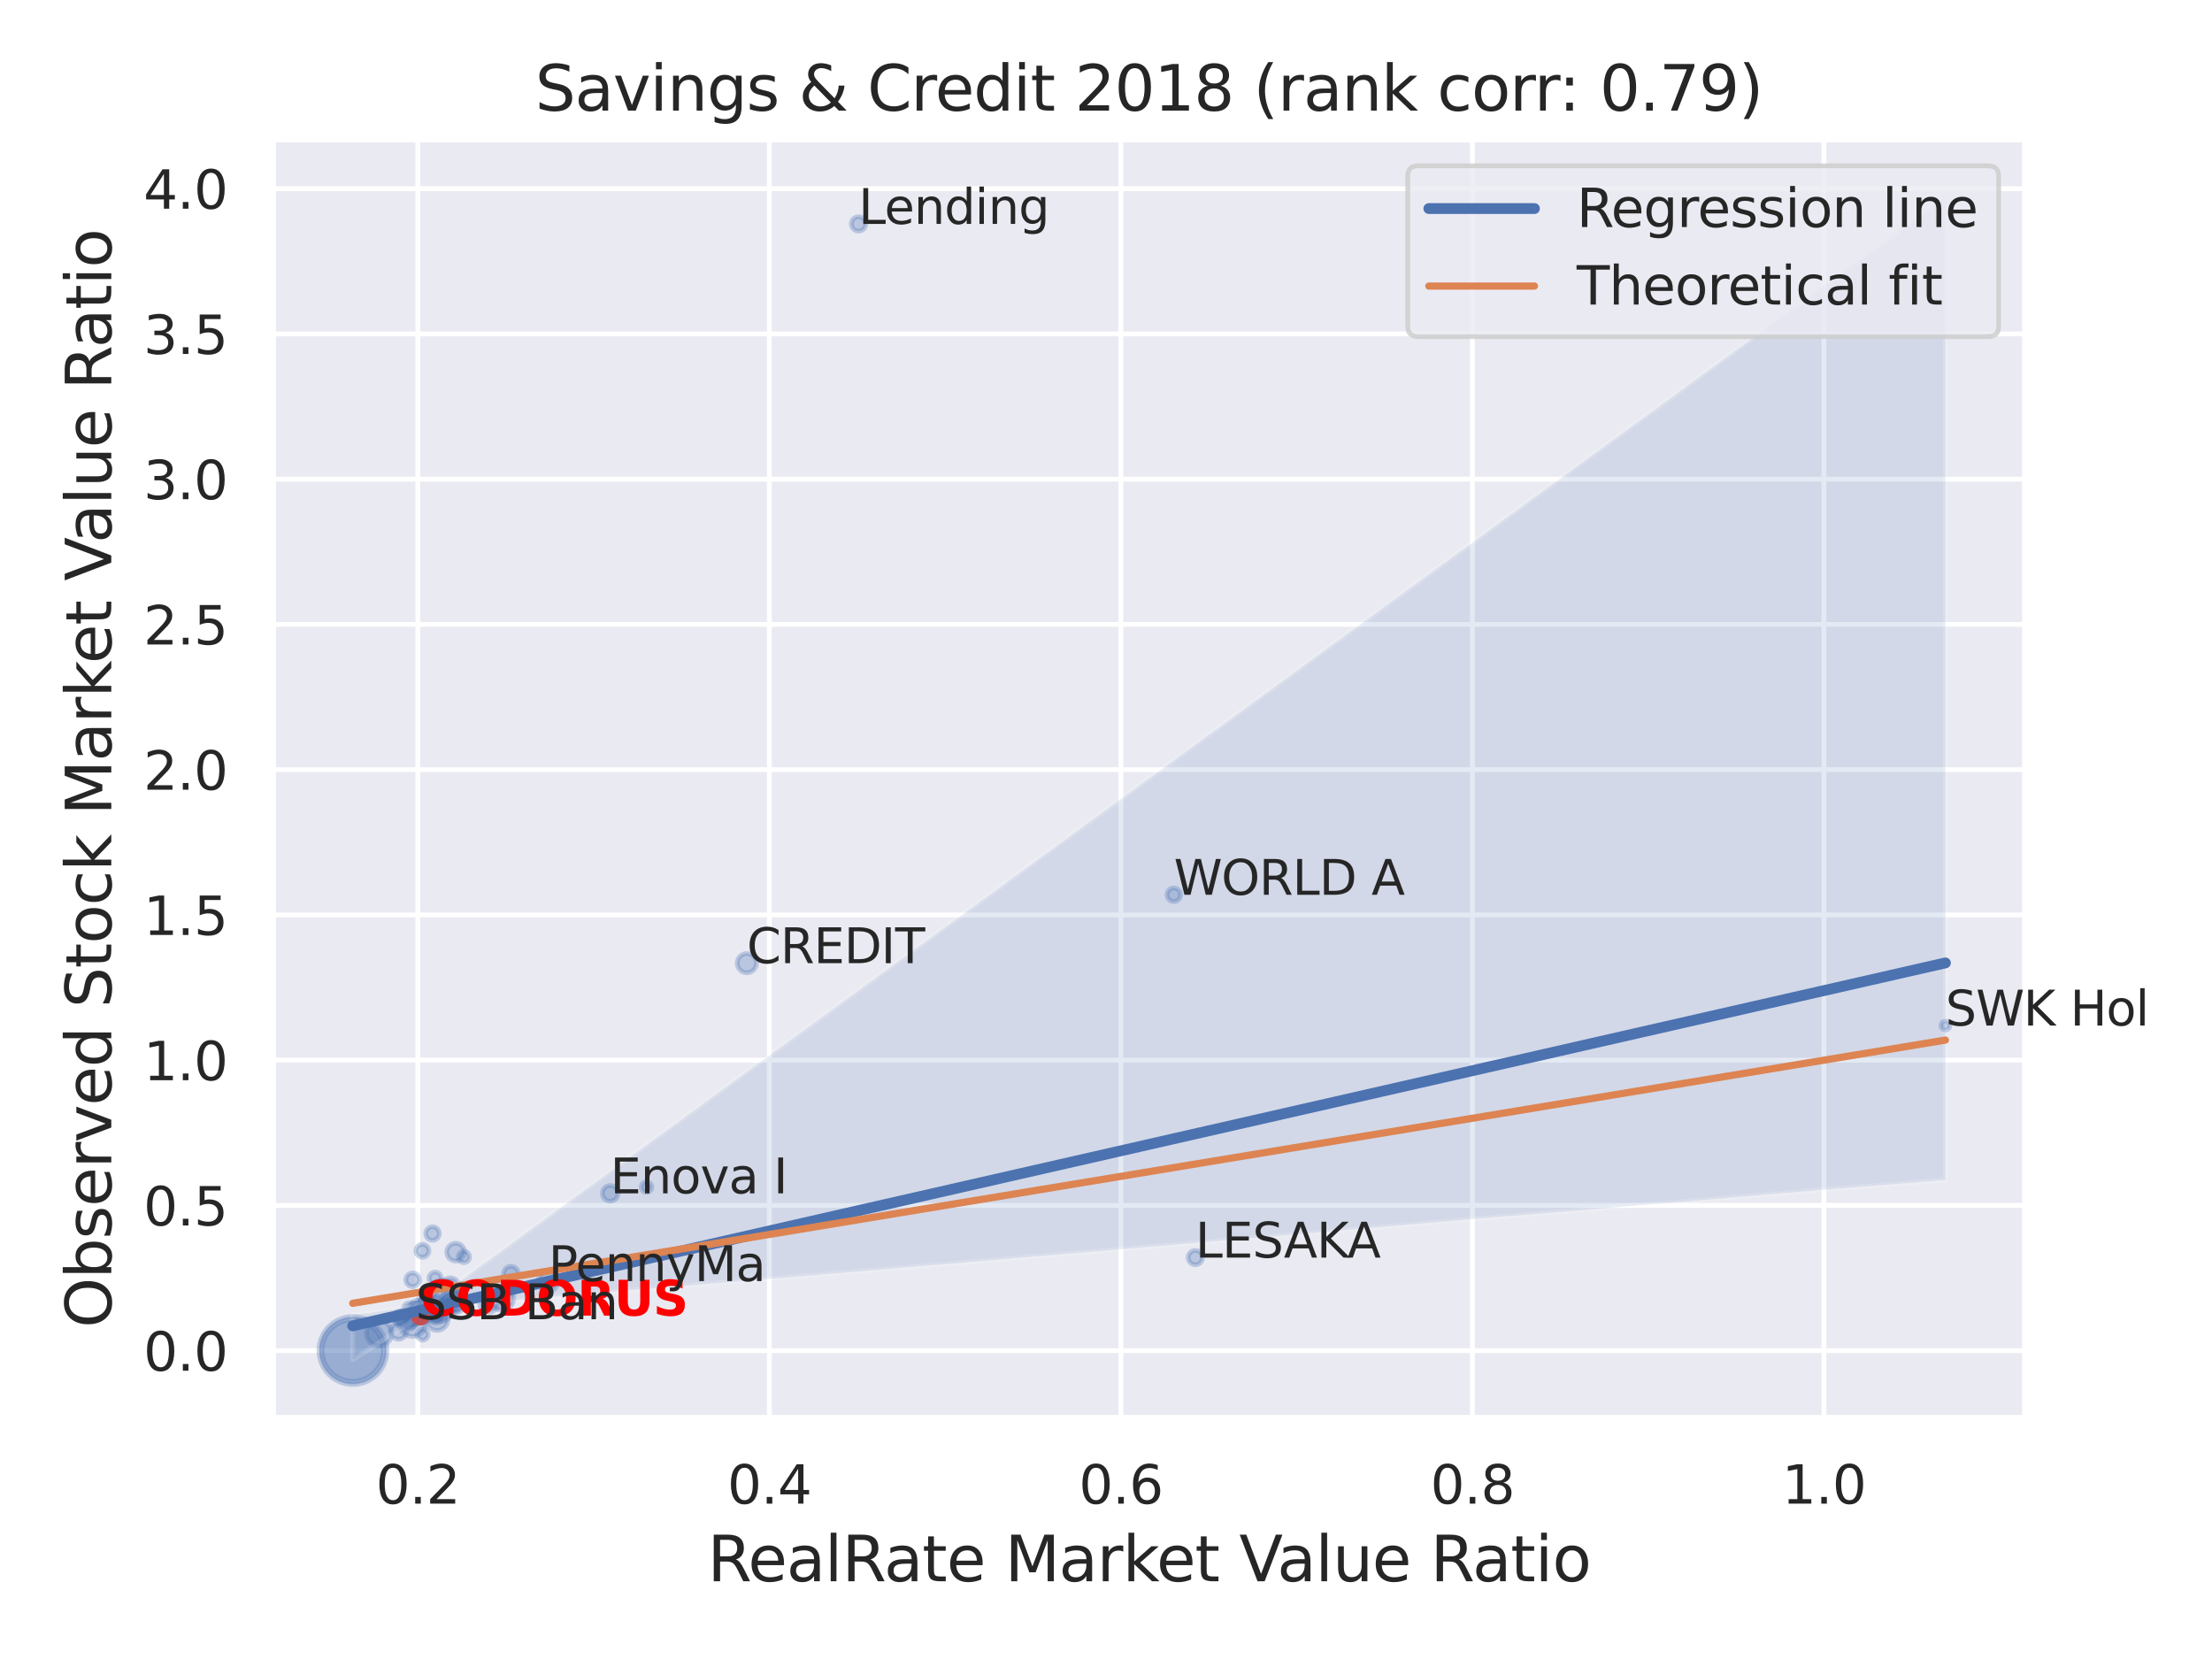 <?xml version="1.0" encoding="utf-8" standalone="no"?>
<!DOCTYPE svg PUBLIC "-//W3C//DTD SVG 1.1//EN"
  "http://www.w3.org/Graphics/SVG/1.1/DTD/svg11.dtd">
<svg xmlns:xlink="http://www.w3.org/1999/xlink" width="460.8pt" height="345.6pt" viewBox="0 0 460.8 345.6" xmlns="http://www.w3.org/2000/svg" version="1.1">
 <defs>
  <style type="text/css">*{stroke-linejoin: round; stroke-linecap: butt}</style>
 </defs>
 <g id="figure_1">
  <g id="patch_1">
   <path d="M 0 345.6 
L 460.8 345.6 
L 460.8 0 
L 0 0 
z
" style="fill: #ffffff"/>
  </g>
  <g id="axes_1">
   <g id="patch_2">
    <path d="M 56.88 295.38 
L 421.863 295.38 
L 421.863 29.04 
L 56.88 29.04 
z
" style="fill: #eaeaf2"/>
   </g>
   <g id="matplotlib.axis_1">
    <g id="xtick_1">
     <g id="line2d_1">
      <path d="M 87.037 295.38 
L 87.037 29.04 
" clip-path="url(#p8fe319fe32)" style="fill: none; stroke: #ffffff; stroke-linecap: round"/>
     </g>
     <g id="text_1">
      <!-- 0.2 -->
      <g style="fill: #262626" transform="translate(78.29 313.238) scale(0.11 -0.11)">
       <defs>
        <path id="DejaVuSans-30" d="M 2034 4250 
Q 1547 4250 1301 3770 
Q 1056 3291 1056 2328 
Q 1056 1369 1301 889 
Q 1547 409 2034 409 
Q 2525 409 2770 889 
Q 3016 1369 3016 2328 
Q 3016 3291 2770 3770 
Q 2525 4250 2034 4250 
z
M 2034 4750 
Q 2819 4750 3233 4129 
Q 3647 3509 3647 2328 
Q 3647 1150 3233 529 
Q 2819 -91 2034 -91 
Q 1250 -91 836 529 
Q 422 1150 422 2328 
Q 422 3509 836 4129 
Q 1250 4750 2034 4750 
z
" transform="scale(0.016)"/>
        <path id="DejaVuSans-2e" d="M 684 794 
L 1344 794 
L 1344 0 
L 684 0 
L 684 794 
z
" transform="scale(0.016)"/>
        <path id="DejaVuSans-32" d="M 1228 531 
L 3431 531 
L 3431 0 
L 469 0 
L 469 531 
Q 828 903 1448 1529 
Q 2069 2156 2228 2338 
Q 2531 2678 2651 2914 
Q 2772 3150 2772 3378 
Q 2772 3750 2511 3984 
Q 2250 4219 1831 4219 
Q 1534 4219 1204 4116 
Q 875 4013 500 3803 
L 500 4441 
Q 881 4594 1212 4672 
Q 1544 4750 1819 4750 
Q 2544 4750 2975 4387 
Q 3406 4025 3406 3419 
Q 3406 3131 3298 2873 
Q 3191 2616 2906 2266 
Q 2828 2175 2409 1742 
Q 1991 1309 1228 531 
z
" transform="scale(0.016)"/>
       </defs>
       <use xlink:href="#DejaVuSans-30"/>
       <use xlink:href="#DejaVuSans-2e" x="63.623"/>
       <use xlink:href="#DejaVuSans-32" x="95.41"/>
      </g>
     </g>
    </g>
    <g id="xtick_2">
     <g id="line2d_2">
      <path d="M 160.266 295.38 
L 160.266 29.04 
" clip-path="url(#p8fe319fe32)" style="fill: none; stroke: #ffffff; stroke-linecap: round"/>
     </g>
     <g id="text_2">
      <!-- 0.4 -->
      <g style="fill: #262626" transform="translate(151.519 313.238) scale(0.11 -0.11)">
       <defs>
        <path id="DejaVuSans-34" d="M 2419 4116 
L 825 1625 
L 2419 1625 
L 2419 4116 
z
M 2253 4666 
L 3047 4666 
L 3047 1625 
L 3713 1625 
L 3713 1100 
L 3047 1100 
L 3047 0 
L 2419 0 
L 2419 1100 
L 313 1100 
L 313 1709 
L 2253 4666 
z
" transform="scale(0.016)"/>
       </defs>
       <use xlink:href="#DejaVuSans-30"/>
       <use xlink:href="#DejaVuSans-2e" x="63.623"/>
       <use xlink:href="#DejaVuSans-34" x="95.41"/>
      </g>
     </g>
    </g>
    <g id="xtick_3">
     <g id="line2d_3">
      <path d="M 233.495 295.38 
L 233.495 29.04 
" clip-path="url(#p8fe319fe32)" style="fill: none; stroke: #ffffff; stroke-linecap: round"/>
     </g>
     <g id="text_3">
      <!-- 0.6 -->
      <g style="fill: #262626" transform="translate(224.748 313.238) scale(0.11 -0.11)">
       <defs>
        <path id="DejaVuSans-36" d="M 2113 2584 
Q 1688 2584 1439 2293 
Q 1191 2003 1191 1497 
Q 1191 994 1439 701 
Q 1688 409 2113 409 
Q 2538 409 2786 701 
Q 3034 994 3034 1497 
Q 3034 2003 2786 2293 
Q 2538 2584 2113 2584 
z
M 3366 4563 
L 3366 3988 
Q 3128 4100 2886 4159 
Q 2644 4219 2406 4219 
Q 1781 4219 1451 3797 
Q 1122 3375 1075 2522 
Q 1259 2794 1537 2939 
Q 1816 3084 2150 3084 
Q 2853 3084 3261 2657 
Q 3669 2231 3669 1497 
Q 3669 778 3244 343 
Q 2819 -91 2113 -91 
Q 1303 -91 875 529 
Q 447 1150 447 2328 
Q 447 3434 972 4092 
Q 1497 4750 2381 4750 
Q 2619 4750 2861 4703 
Q 3103 4656 3366 4563 
z
" transform="scale(0.016)"/>
       </defs>
       <use xlink:href="#DejaVuSans-30"/>
       <use xlink:href="#DejaVuSans-2e" x="63.623"/>
       <use xlink:href="#DejaVuSans-36" x="95.41"/>
      </g>
     </g>
    </g>
    <g id="xtick_4">
     <g id="line2d_4">
      <path d="M 306.724 295.38 
L 306.724 29.04 
" clip-path="url(#p8fe319fe32)" style="fill: none; stroke: #ffffff; stroke-linecap: round"/>
     </g>
     <g id="text_4">
      <!-- 0.8 -->
      <g style="fill: #262626" transform="translate(297.977 313.238) scale(0.11 -0.11)">
       <defs>
        <path id="DejaVuSans-38" d="M 2034 2216 
Q 1584 2216 1326 1975 
Q 1069 1734 1069 1313 
Q 1069 891 1326 650 
Q 1584 409 2034 409 
Q 2484 409 2743 651 
Q 3003 894 3003 1313 
Q 3003 1734 2745 1975 
Q 2488 2216 2034 2216 
z
M 1403 2484 
Q 997 2584 770 2862 
Q 544 3141 544 3541 
Q 544 4100 942 4425 
Q 1341 4750 2034 4750 
Q 2731 4750 3128 4425 
Q 3525 4100 3525 3541 
Q 3525 3141 3298 2862 
Q 3072 2584 2669 2484 
Q 3125 2378 3379 2068 
Q 3634 1759 3634 1313 
Q 3634 634 3220 271 
Q 2806 -91 2034 -91 
Q 1263 -91 848 271 
Q 434 634 434 1313 
Q 434 1759 690 2068 
Q 947 2378 1403 2484 
z
M 1172 3481 
Q 1172 3119 1398 2916 
Q 1625 2713 2034 2713 
Q 2441 2713 2670 2916 
Q 2900 3119 2900 3481 
Q 2900 3844 2670 4047 
Q 2441 4250 2034 4250 
Q 1625 4250 1398 4047 
Q 1172 3844 1172 3481 
z
" transform="scale(0.016)"/>
       </defs>
       <use xlink:href="#DejaVuSans-30"/>
       <use xlink:href="#DejaVuSans-2e" x="63.623"/>
       <use xlink:href="#DejaVuSans-38" x="95.41"/>
      </g>
     </g>
    </g>
    <g id="xtick_5">
     <g id="line2d_5">
      <path d="M 379.952 295.38 
L 379.952 29.04 
" clip-path="url(#p8fe319fe32)" style="fill: none; stroke: #ffffff; stroke-linecap: round"/>
     </g>
     <g id="text_5">
      <!-- 1.0 -->
      <g style="fill: #262626" transform="translate(371.206 313.238) scale(0.11 -0.11)">
       <defs>
        <path id="DejaVuSans-31" d="M 794 531 
L 1825 531 
L 1825 4091 
L 703 3866 
L 703 4441 
L 1819 4666 
L 2450 4666 
L 2450 531 
L 3481 531 
L 3481 0 
L 794 0 
L 794 531 
z
" transform="scale(0.016)"/>
       </defs>
       <use xlink:href="#DejaVuSans-31"/>
       <use xlink:href="#DejaVuSans-2e" x="63.623"/>
       <use xlink:href="#DejaVuSans-30" x="95.41"/>
      </g>
     </g>
    </g>
    <g id="text_6">
     <!-- RealRate Market Value Ratio -->
     <g style="fill: #262626" transform="translate(147.385 329.404) scale(0.13 -0.13)">
      <defs>
       <path id="DejaVuSans-52" d="M 2841 2188 
Q 3044 2119 3236 1894 
Q 3428 1669 3622 1275 
L 4263 0 
L 3584 0 
L 2988 1197 
Q 2756 1666 2539 1819 
Q 2322 1972 1947 1972 
L 1259 1972 
L 1259 0 
L 628 0 
L 628 4666 
L 2053 4666 
Q 2853 4666 3247 4331 
Q 3641 3997 3641 3322 
Q 3641 2881 3436 2590 
Q 3231 2300 2841 2188 
z
M 1259 4147 
L 1259 2491 
L 2053 2491 
Q 2509 2491 2742 2702 
Q 2975 2913 2975 3322 
Q 2975 3731 2742 3939 
Q 2509 4147 2053 4147 
L 1259 4147 
z
" transform="scale(0.016)"/>
       <path id="DejaVuSans-65" d="M 3597 1894 
L 3597 1613 
L 953 1613 
Q 991 1019 1311 708 
Q 1631 397 2203 397 
Q 2534 397 2845 478 
Q 3156 559 3463 722 
L 3463 178 
Q 3153 47 2828 -22 
Q 2503 -91 2169 -91 
Q 1331 -91 842 396 
Q 353 884 353 1716 
Q 353 2575 817 3079 
Q 1281 3584 2069 3584 
Q 2775 3584 3186 3129 
Q 3597 2675 3597 1894 
z
M 3022 2063 
Q 3016 2534 2758 2815 
Q 2500 3097 2075 3097 
Q 1594 3097 1305 2825 
Q 1016 2553 972 2059 
L 3022 2063 
z
" transform="scale(0.016)"/>
       <path id="DejaVuSans-61" d="M 2194 1759 
Q 1497 1759 1228 1600 
Q 959 1441 959 1056 
Q 959 750 1161 570 
Q 1363 391 1709 391 
Q 2188 391 2477 730 
Q 2766 1069 2766 1631 
L 2766 1759 
L 2194 1759 
z
M 3341 1997 
L 3341 0 
L 2766 0 
L 2766 531 
Q 2569 213 2275 61 
Q 1981 -91 1556 -91 
Q 1019 -91 701 211 
Q 384 513 384 1019 
Q 384 1609 779 1909 
Q 1175 2209 1959 2209 
L 2766 2209 
L 2766 2266 
Q 2766 2663 2505 2880 
Q 2244 3097 1772 3097 
Q 1472 3097 1187 3025 
Q 903 2953 641 2809 
L 641 3341 
Q 956 3463 1253 3523 
Q 1550 3584 1831 3584 
Q 2591 3584 2966 3190 
Q 3341 2797 3341 1997 
z
" transform="scale(0.016)"/>
       <path id="DejaVuSans-6c" d="M 603 4863 
L 1178 4863 
L 1178 0 
L 603 0 
L 603 4863 
z
" transform="scale(0.016)"/>
       <path id="DejaVuSans-74" d="M 1172 4494 
L 1172 3500 
L 2356 3500 
L 2356 3053 
L 1172 3053 
L 1172 1153 
Q 1172 725 1289 603 
Q 1406 481 1766 481 
L 2356 481 
L 2356 0 
L 1766 0 
Q 1100 0 847 248 
Q 594 497 594 1153 
L 594 3053 
L 172 3053 
L 172 3500 
L 594 3500 
L 594 4494 
L 1172 4494 
z
" transform="scale(0.016)"/>
       <path id="DejaVuSans-20" transform="scale(0.016)"/>
       <path id="DejaVuSans-4d" d="M 628 4666 
L 1569 4666 
L 2759 1491 
L 3956 4666 
L 4897 4666 
L 4897 0 
L 4281 0 
L 4281 4097 
L 3078 897 
L 2444 897 
L 1241 4097 
L 1241 0 
L 628 0 
L 628 4666 
z
" transform="scale(0.016)"/>
       <path id="DejaVuSans-72" d="M 2631 2963 
Q 2534 3019 2420 3045 
Q 2306 3072 2169 3072 
Q 1681 3072 1420 2755 
Q 1159 2438 1159 1844 
L 1159 0 
L 581 0 
L 581 3500 
L 1159 3500 
L 1159 2956 
Q 1341 3275 1631 3429 
Q 1922 3584 2338 3584 
Q 2397 3584 2469 3576 
Q 2541 3569 2628 3553 
L 2631 2963 
z
" transform="scale(0.016)"/>
       <path id="DejaVuSans-6b" d="M 581 4863 
L 1159 4863 
L 1159 1991 
L 2875 3500 
L 3609 3500 
L 1753 1863 
L 3688 0 
L 2938 0 
L 1159 1709 
L 1159 0 
L 581 0 
L 581 4863 
z
" transform="scale(0.016)"/>
       <path id="DejaVuSans-56" d="M 1831 0 
L 50 4666 
L 709 4666 
L 2188 738 
L 3669 4666 
L 4325 4666 
L 2547 0 
L 1831 0 
z
" transform="scale(0.016)"/>
       <path id="DejaVuSans-75" d="M 544 1381 
L 544 3500 
L 1119 3500 
L 1119 1403 
Q 1119 906 1312 657 
Q 1506 409 1894 409 
Q 2359 409 2629 706 
Q 2900 1003 2900 1516 
L 2900 3500 
L 3475 3500 
L 3475 0 
L 2900 0 
L 2900 538 
Q 2691 219 2414 64 
Q 2138 -91 1772 -91 
Q 1169 -91 856 284 
Q 544 659 544 1381 
z
M 1991 3584 
L 1991 3584 
z
" transform="scale(0.016)"/>
       <path id="DejaVuSans-69" d="M 603 3500 
L 1178 3500 
L 1178 0 
L 603 0 
L 603 3500 
z
M 603 4863 
L 1178 4863 
L 1178 4134 
L 603 4134 
L 603 4863 
z
" transform="scale(0.016)"/>
       <path id="DejaVuSans-6f" d="M 1959 3097 
Q 1497 3097 1228 2736 
Q 959 2375 959 1747 
Q 959 1119 1226 758 
Q 1494 397 1959 397 
Q 2419 397 2687 759 
Q 2956 1122 2956 1747 
Q 2956 2369 2687 2733 
Q 2419 3097 1959 3097 
z
M 1959 3584 
Q 2709 3584 3137 3096 
Q 3566 2609 3566 1747 
Q 3566 888 3137 398 
Q 2709 -91 1959 -91 
Q 1206 -91 779 398 
Q 353 888 353 1747 
Q 353 2609 779 3096 
Q 1206 3584 1959 3584 
z
" transform="scale(0.016)"/>
      </defs>
      <use xlink:href="#DejaVuSans-52"/>
      <use xlink:href="#DejaVuSans-65" x="64.982"/>
      <use xlink:href="#DejaVuSans-61" x="126.506"/>
      <use xlink:href="#DejaVuSans-6c" x="187.785"/>
      <use xlink:href="#DejaVuSans-52" x="215.568"/>
      <use xlink:href="#DejaVuSans-61" x="282.801"/>
      <use xlink:href="#DejaVuSans-74" x="344.08"/>
      <use xlink:href="#DejaVuSans-65" x="383.289"/>
      <use xlink:href="#DejaVuSans-20" x="444.812"/>
      <use xlink:href="#DejaVuSans-4d" x="476.6"/>
      <use xlink:href="#DejaVuSans-61" x="562.879"/>
      <use xlink:href="#DejaVuSans-72" x="624.158"/>
      <use xlink:href="#DejaVuSans-6b" x="665.271"/>
      <use xlink:href="#DejaVuSans-65" x="719.557"/>
      <use xlink:href="#DejaVuSans-74" x="781.08"/>
      <use xlink:href="#DejaVuSans-20" x="820.289"/>
      <use xlink:href="#DejaVuSans-56" x="852.076"/>
      <use xlink:href="#DejaVuSans-61" x="912.734"/>
      <use xlink:href="#DejaVuSans-6c" x="974.014"/>
      <use xlink:href="#DejaVuSans-75" x="1001.797"/>
      <use xlink:href="#DejaVuSans-65" x="1065.176"/>
      <use xlink:href="#DejaVuSans-20" x="1126.699"/>
      <use xlink:href="#DejaVuSans-52" x="1158.486"/>
      <use xlink:href="#DejaVuSans-61" x="1225.719"/>
      <use xlink:href="#DejaVuSans-74" x="1286.998"/>
      <use xlink:href="#DejaVuSans-69" x="1326.207"/>
      <use xlink:href="#DejaVuSans-6f" x="1353.99"/>
     </g>
    </g>
   </g>
   <g id="matplotlib.axis_2">
    <g id="ytick_1">
     <g id="line2d_6">
      <path d="M 56.88 281.365 
L 421.863 281.365 
" clip-path="url(#p8fe319fe32)" style="fill: none; stroke: #ffffff; stroke-linecap: round"/>
     </g>
     <g id="text_7">
      <!-- 0.0 -->
      <g style="fill: #262626" transform="translate(29.887 285.544) scale(0.11 -0.11)">
       <use xlink:href="#DejaVuSans-30"/>
       <use xlink:href="#DejaVuSans-2e" x="63.623"/>
       <use xlink:href="#DejaVuSans-30" x="95.41"/>
      </g>
     </g>
    </g>
    <g id="ytick_2">
     <g id="line2d_7">
      <path d="M 56.88 251.107 
L 421.863 251.107 
" clip-path="url(#p8fe319fe32)" style="fill: none; stroke: #ffffff; stroke-linecap: round"/>
     </g>
     <g id="text_8">
      <!-- 0.5 -->
      <g style="fill: #262626" transform="translate(29.887 255.286) scale(0.11 -0.11)">
       <defs>
        <path id="DejaVuSans-35" d="M 691 4666 
L 3169 4666 
L 3169 4134 
L 1269 4134 
L 1269 2991 
Q 1406 3038 1543 3061 
Q 1681 3084 1819 3084 
Q 2600 3084 3056 2656 
Q 3513 2228 3513 1497 
Q 3513 744 3044 326 
Q 2575 -91 1722 -91 
Q 1428 -91 1123 -41 
Q 819 9 494 109 
L 494 744 
Q 775 591 1075 516 
Q 1375 441 1709 441 
Q 2250 441 2565 725 
Q 2881 1009 2881 1497 
Q 2881 1984 2565 2268 
Q 2250 2553 1709 2553 
Q 1456 2553 1204 2497 
Q 953 2441 691 2322 
L 691 4666 
z
" transform="scale(0.016)"/>
       </defs>
       <use xlink:href="#DejaVuSans-30"/>
       <use xlink:href="#DejaVuSans-2e" x="63.623"/>
       <use xlink:href="#DejaVuSans-35" x="95.41"/>
      </g>
     </g>
    </g>
    <g id="ytick_3">
     <g id="line2d_8">
      <path d="M 56.88 220.849 
L 421.863 220.849 
" clip-path="url(#p8fe319fe32)" style="fill: none; stroke: #ffffff; stroke-linecap: round"/>
     </g>
     <g id="text_9">
      <!-- 1.0 -->
      <g style="fill: #262626" transform="translate(29.887 225.028) scale(0.11 -0.11)">
       <use xlink:href="#DejaVuSans-31"/>
       <use xlink:href="#DejaVuSans-2e" x="63.623"/>
       <use xlink:href="#DejaVuSans-30" x="95.41"/>
      </g>
     </g>
    </g>
    <g id="ytick_4">
     <g id="line2d_9">
      <path d="M 56.88 190.59 
L 421.863 190.59 
" clip-path="url(#p8fe319fe32)" style="fill: none; stroke: #ffffff; stroke-linecap: round"/>
     </g>
     <g id="text_10">
      <!-- 1.5 -->
      <g style="fill: #262626" transform="translate(29.887 194.769) scale(0.11 -0.11)">
       <use xlink:href="#DejaVuSans-31"/>
       <use xlink:href="#DejaVuSans-2e" x="63.623"/>
       <use xlink:href="#DejaVuSans-35" x="95.41"/>
      </g>
     </g>
    </g>
    <g id="ytick_5">
     <g id="line2d_10">
      <path d="M 56.88 160.332 
L 421.863 160.332 
" clip-path="url(#p8fe319fe32)" style="fill: none; stroke: #ffffff; stroke-linecap: round"/>
     </g>
     <g id="text_11">
      <!-- 2.0 -->
      <g style="fill: #262626" transform="translate(29.887 164.511) scale(0.11 -0.11)">
       <use xlink:href="#DejaVuSans-32"/>
       <use xlink:href="#DejaVuSans-2e" x="63.623"/>
       <use xlink:href="#DejaVuSans-30" x="95.41"/>
      </g>
     </g>
    </g>
    <g id="ytick_6">
     <g id="line2d_11">
      <path d="M 56.88 130.074 
L 421.863 130.074 
" clip-path="url(#p8fe319fe32)" style="fill: none; stroke: #ffffff; stroke-linecap: round"/>
     </g>
     <g id="text_12">
      <!-- 2.5 -->
      <g style="fill: #262626" transform="translate(29.887 134.253) scale(0.11 -0.11)">
       <use xlink:href="#DejaVuSans-32"/>
       <use xlink:href="#DejaVuSans-2e" x="63.623"/>
       <use xlink:href="#DejaVuSans-35" x="95.41"/>
      </g>
     </g>
    </g>
    <g id="ytick_7">
     <g id="line2d_12">
      <path d="M 56.88 99.815 
L 421.863 99.815 
" clip-path="url(#p8fe319fe32)" style="fill: none; stroke: #ffffff; stroke-linecap: round"/>
     </g>
     <g id="text_13">
      <!-- 3.0 -->
      <g style="fill: #262626" transform="translate(29.887 103.995) scale(0.11 -0.11)">
       <defs>
        <path id="DejaVuSans-33" d="M 2597 2516 
Q 3050 2419 3304 2112 
Q 3559 1806 3559 1356 
Q 3559 666 3084 287 
Q 2609 -91 1734 -91 
Q 1441 -91 1130 -33 
Q 819 25 488 141 
L 488 750 
Q 750 597 1062 519 
Q 1375 441 1716 441 
Q 2309 441 2620 675 
Q 2931 909 2931 1356 
Q 2931 1769 2642 2001 
Q 2353 2234 1838 2234 
L 1294 2234 
L 1294 2753 
L 1863 2753 
Q 2328 2753 2575 2939 
Q 2822 3125 2822 3475 
Q 2822 3834 2567 4026 
Q 2313 4219 1838 4219 
Q 1578 4219 1281 4162 
Q 984 4106 628 3988 
L 628 4550 
Q 988 4650 1302 4700 
Q 1616 4750 1894 4750 
Q 2613 4750 3031 4423 
Q 3450 4097 3450 3541 
Q 3450 3153 3228 2886 
Q 3006 2619 2597 2516 
z
" transform="scale(0.016)"/>
       </defs>
       <use xlink:href="#DejaVuSans-33"/>
       <use xlink:href="#DejaVuSans-2e" x="63.623"/>
       <use xlink:href="#DejaVuSans-30" x="95.41"/>
      </g>
     </g>
    </g>
    <g id="ytick_8">
     <g id="line2d_13">
      <path d="M 56.88 69.557 
L 421.863 69.557 
" clip-path="url(#p8fe319fe32)" style="fill: none; stroke: #ffffff; stroke-linecap: round"/>
     </g>
     <g id="text_14">
      <!-- 3.5 -->
      <g style="fill: #262626" transform="translate(29.887 73.736) scale(0.11 -0.11)">
       <use xlink:href="#DejaVuSans-33"/>
       <use xlink:href="#DejaVuSans-2e" x="63.623"/>
       <use xlink:href="#DejaVuSans-35" x="95.41"/>
      </g>
     </g>
    </g>
    <g id="ytick_9">
     <g id="line2d_14">
      <path d="M 56.88 39.299 
L 421.863 39.299 
" clip-path="url(#p8fe319fe32)" style="fill: none; stroke: #ffffff; stroke-linecap: round"/>
     </g>
     <g id="text_15">
      <!-- 4.0 -->
      <g style="fill: #262626" transform="translate(29.887 43.478) scale(0.11 -0.11)">
       <use xlink:href="#DejaVuSans-34"/>
       <use xlink:href="#DejaVuSans-2e" x="63.623"/>
       <use xlink:href="#DejaVuSans-30" x="95.41"/>
      </g>
     </g>
    </g>
    <g id="text_16">
     <!-- Observed Stock Market Value Ratio -->
     <g style="fill: #262626" transform="translate(23.183 276.612) rotate(-90) scale(0.13 -0.13)">
      <defs>
       <path id="DejaVuSans-4f" d="M 2522 4238 
Q 1834 4238 1429 3725 
Q 1025 3213 1025 2328 
Q 1025 1447 1429 934 
Q 1834 422 2522 422 
Q 3209 422 3611 934 
Q 4013 1447 4013 2328 
Q 4013 3213 3611 3725 
Q 3209 4238 2522 4238 
z
M 2522 4750 
Q 3503 4750 4090 4092 
Q 4678 3434 4678 2328 
Q 4678 1225 4090 567 
Q 3503 -91 2522 -91 
Q 1538 -91 948 565 
Q 359 1222 359 2328 
Q 359 3434 948 4092 
Q 1538 4750 2522 4750 
z
" transform="scale(0.016)"/>
       <path id="DejaVuSans-62" d="M 3116 1747 
Q 3116 2381 2855 2742 
Q 2594 3103 2138 3103 
Q 1681 3103 1420 2742 
Q 1159 2381 1159 1747 
Q 1159 1113 1420 752 
Q 1681 391 2138 391 
Q 2594 391 2855 752 
Q 3116 1113 3116 1747 
z
M 1159 2969 
Q 1341 3281 1617 3432 
Q 1894 3584 2278 3584 
Q 2916 3584 3314 3078 
Q 3713 2572 3713 1747 
Q 3713 922 3314 415 
Q 2916 -91 2278 -91 
Q 1894 -91 1617 61 
Q 1341 213 1159 525 
L 1159 0 
L 581 0 
L 581 4863 
L 1159 4863 
L 1159 2969 
z
" transform="scale(0.016)"/>
       <path id="DejaVuSans-73" d="M 2834 3397 
L 2834 2853 
Q 2591 2978 2328 3040 
Q 2066 3103 1784 3103 
Q 1356 3103 1142 2972 
Q 928 2841 928 2578 
Q 928 2378 1081 2264 
Q 1234 2150 1697 2047 
L 1894 2003 
Q 2506 1872 2764 1633 
Q 3022 1394 3022 966 
Q 3022 478 2636 193 
Q 2250 -91 1575 -91 
Q 1294 -91 989 -36 
Q 684 19 347 128 
L 347 722 
Q 666 556 975 473 
Q 1284 391 1588 391 
Q 1994 391 2212 530 
Q 2431 669 2431 922 
Q 2431 1156 2273 1281 
Q 2116 1406 1581 1522 
L 1381 1569 
Q 847 1681 609 1914 
Q 372 2147 372 2553 
Q 372 3047 722 3315 
Q 1072 3584 1716 3584 
Q 2034 3584 2315 3537 
Q 2597 3491 2834 3397 
z
" transform="scale(0.016)"/>
       <path id="DejaVuSans-76" d="M 191 3500 
L 800 3500 
L 1894 563 
L 2988 3500 
L 3597 3500 
L 2284 0 
L 1503 0 
L 191 3500 
z
" transform="scale(0.016)"/>
       <path id="DejaVuSans-64" d="M 2906 2969 
L 2906 4863 
L 3481 4863 
L 3481 0 
L 2906 0 
L 2906 525 
Q 2725 213 2448 61 
Q 2172 -91 1784 -91 
Q 1150 -91 751 415 
Q 353 922 353 1747 
Q 353 2572 751 3078 
Q 1150 3584 1784 3584 
Q 2172 3584 2448 3432 
Q 2725 3281 2906 2969 
z
M 947 1747 
Q 947 1113 1208 752 
Q 1469 391 1925 391 
Q 2381 391 2643 752 
Q 2906 1113 2906 1747 
Q 2906 2381 2643 2742 
Q 2381 3103 1925 3103 
Q 1469 3103 1208 2742 
Q 947 2381 947 1747 
z
" transform="scale(0.016)"/>
       <path id="DejaVuSans-53" d="M 3425 4513 
L 3425 3897 
Q 3066 4069 2747 4153 
Q 2428 4238 2131 4238 
Q 1616 4238 1336 4038 
Q 1056 3838 1056 3469 
Q 1056 3159 1242 3001 
Q 1428 2844 1947 2747 
L 2328 2669 
Q 3034 2534 3370 2195 
Q 3706 1856 3706 1288 
Q 3706 609 3251 259 
Q 2797 -91 1919 -91 
Q 1588 -91 1214 -16 
Q 841 59 441 206 
L 441 856 
Q 825 641 1194 531 
Q 1563 422 1919 422 
Q 2459 422 2753 634 
Q 3047 847 3047 1241 
Q 3047 1584 2836 1778 
Q 2625 1972 2144 2069 
L 1759 2144 
Q 1053 2284 737 2584 
Q 422 2884 422 3419 
Q 422 4038 858 4394 
Q 1294 4750 2059 4750 
Q 2388 4750 2728 4690 
Q 3069 4631 3425 4513 
z
" transform="scale(0.016)"/>
       <path id="DejaVuSans-63" d="M 3122 3366 
L 3122 2828 
Q 2878 2963 2633 3030 
Q 2388 3097 2138 3097 
Q 1578 3097 1268 2742 
Q 959 2388 959 1747 
Q 959 1106 1268 751 
Q 1578 397 2138 397 
Q 2388 397 2633 464 
Q 2878 531 3122 666 
L 3122 134 
Q 2881 22 2623 -34 
Q 2366 -91 2075 -91 
Q 1284 -91 818 406 
Q 353 903 353 1747 
Q 353 2603 823 3093 
Q 1294 3584 2113 3584 
Q 2378 3584 2631 3529 
Q 2884 3475 3122 3366 
z
" transform="scale(0.016)"/>
      </defs>
      <use xlink:href="#DejaVuSans-4f"/>
      <use xlink:href="#DejaVuSans-62" x="78.711"/>
      <use xlink:href="#DejaVuSans-73" x="142.188"/>
      <use xlink:href="#DejaVuSans-65" x="194.287"/>
      <use xlink:href="#DejaVuSans-72" x="255.811"/>
      <use xlink:href="#DejaVuSans-76" x="296.924"/>
      <use xlink:href="#DejaVuSans-65" x="356.104"/>
      <use xlink:href="#DejaVuSans-64" x="417.627"/>
      <use xlink:href="#DejaVuSans-20" x="481.104"/>
      <use xlink:href="#DejaVuSans-53" x="512.891"/>
      <use xlink:href="#DejaVuSans-74" x="576.367"/>
      <use xlink:href="#DejaVuSans-6f" x="615.576"/>
      <use xlink:href="#DejaVuSans-63" x="676.758"/>
      <use xlink:href="#DejaVuSans-6b" x="731.738"/>
      <use xlink:href="#DejaVuSans-20" x="789.648"/>
      <use xlink:href="#DejaVuSans-4d" x="821.436"/>
      <use xlink:href="#DejaVuSans-61" x="907.715"/>
      <use xlink:href="#DejaVuSans-72" x="968.994"/>
      <use xlink:href="#DejaVuSans-6b" x="1010.107"/>
      <use xlink:href="#DejaVuSans-65" x="1064.393"/>
      <use xlink:href="#DejaVuSans-74" x="1125.916"/>
      <use xlink:href="#DejaVuSans-20" x="1165.125"/>
      <use xlink:href="#DejaVuSans-56" x="1196.912"/>
      <use xlink:href="#DejaVuSans-61" x="1257.57"/>
      <use xlink:href="#DejaVuSans-6c" x="1318.85"/>
      <use xlink:href="#DejaVuSans-75" x="1346.633"/>
      <use xlink:href="#DejaVuSans-65" x="1410.012"/>
      <use xlink:href="#DejaVuSans-20" x="1471.535"/>
      <use xlink:href="#DejaVuSans-52" x="1503.322"/>
      <use xlink:href="#DejaVuSans-61" x="1570.555"/>
      <use xlink:href="#DejaVuSans-74" x="1631.834"/>
      <use xlink:href="#DejaVuSans-69" x="1671.043"/>
      <use xlink:href="#DejaVuSans-6f" x="1698.826"/>
     </g>
    </g>
   </g>
   <g id="PathCollection_1">
    <path d="M 244.533 187.815 
C 244.907 187.815 245.267 187.666 245.532 187.401 
C 245.797 187.136 245.946 186.777 245.946 186.402 
C 245.946 186.027 245.797 185.667 245.532 185.402 
C 245.267 185.137 244.907 184.988 244.533 184.988 
C 244.158 184.988 243.798 185.137 243.533 185.402 
C 243.268 185.667 243.119 186.027 243.119 186.402 
C 243.119 186.777 243.268 187.136 243.533 187.401 
C 243.798 187.666 244.158 187.815 244.533 187.815 
z
" clip-path="url(#p8fe319fe32)" style="fill: #4c72b0; fill-opacity: 0.3; stroke: #4c72b0; stroke-opacity: 0.3"/>
    <path d="M 73.521 288.413 
C 75.396 288.413 77.195 287.668 78.521 286.342 
C 79.847 285.016 80.592 283.218 80.592 281.342 
C 80.592 279.467 79.847 277.668 78.521 276.342 
C 77.195 275.016 75.396 274.271 73.521 274.271 
C 71.645 274.271 69.847 275.016 68.521 276.342 
C 67.195 277.668 66.45 279.467 66.45 281.342 
C 66.45 283.218 67.195 285.016 68.521 286.342 
C 69.847 287.668 71.645 288.413 73.521 288.413 
z
" clip-path="url(#p8fe319fe32)" style="fill: #4c72b0; fill-opacity: 0.3; stroke: #4c72b0; stroke-opacity: 0.3"/>
    <path d="M 90.098 258.38 
C 90.472 258.38 90.831 258.231 91.096 257.967 
C 91.36 257.702 91.509 257.344 91.509 256.97 
C 91.509 256.595 91.36 256.237 91.096 255.972 
C 90.831 255.708 90.472 255.559 90.098 255.559 
C 89.724 255.559 89.365 255.708 89.101 255.972 
C 88.836 256.237 88.688 256.595 88.688 256.97 
C 88.688 257.344 88.836 257.702 89.101 257.967 
C 89.365 258.231 89.724 258.38 90.098 258.38 
z
" clip-path="url(#p8fe319fe32)" style="fill: #4c72b0; fill-opacity: 0.3; stroke: #4c72b0; stroke-opacity: 0.3"/>
    <path d="M 87.581 275.616 
C 87.992 275.616 88.386 275.453 88.677 275.162 
C 88.968 274.871 89.131 274.477 89.131 274.066 
C 89.131 273.655 88.968 273.261 88.677 272.97 
C 88.386 272.68 87.992 272.516 87.581 272.516 
C 87.17 272.516 86.776 272.68 86.485 272.97 
C 86.195 273.261 86.031 273.655 86.031 274.066 
C 86.031 274.477 86.195 274.871 86.485 275.162 
C 86.776 275.453 87.17 275.616 87.581 275.616 
z
" clip-path="url(#p8fe319fe32)" style="fill: #4c72b0; fill-opacity: 0.3; stroke: #4c72b0; stroke-opacity: 0.3"/>
    <path d="M 155.583 202.645 
C 156.114 202.645 156.623 202.434 156.999 202.059 
C 157.374 201.683 157.585 201.174 157.585 200.643 
C 157.585 200.112 157.374 199.602 156.999 199.227 
C 156.623 198.851 156.114 198.64 155.583 198.64 
C 155.052 198.64 154.543 198.851 154.167 199.227 
C 153.792 199.602 153.581 200.112 153.581 200.643 
C 153.581 201.174 153.792 201.683 154.167 202.059 
C 154.543 202.434 155.052 202.645 155.583 202.645 
z
" clip-path="url(#p8fe319fe32)" style="fill: #4c72b0; fill-opacity: 0.3; stroke: #4c72b0; stroke-opacity: 0.3"/>
    <path d="M 88.518 272.809 
C 88.932 272.809 89.33 272.644 89.623 272.351 
C 89.916 272.058 90.08 271.661 90.08 271.246 
C 90.08 270.832 89.916 270.434 89.623 270.141 
C 89.33 269.848 88.932 269.684 88.518 269.684 
C 88.103 269.684 87.706 269.848 87.413 270.141 
C 87.12 270.434 86.955 270.832 86.955 271.246 
C 86.955 271.661 87.12 272.058 87.413 272.351 
C 87.706 272.644 88.103 272.809 88.518 272.809 
z
" clip-path="url(#p8fe319fe32)" style="fill: #4c72b0; fill-opacity: 0.3; stroke: #4c72b0; stroke-opacity: 0.3"/>
    <path d="M 85.411 274.175 
C 85.783 274.175 86.14 274.027 86.403 273.764 
C 86.666 273.501 86.813 273.144 86.813 272.772 
C 86.813 272.4 86.666 272.043 86.403 271.78 
C 86.14 271.517 85.783 271.369 85.411 271.369 
C 85.039 271.369 84.682 271.517 84.419 271.78 
C 84.156 272.043 84.008 272.4 84.008 272.772 
C 84.008 273.144 84.156 273.501 84.419 273.764 
C 84.682 274.027 85.039 274.175 85.411 274.175 
z
" clip-path="url(#p8fe319fe32)" style="fill: #4c72b0; fill-opacity: 0.3; stroke: #4c72b0; stroke-opacity: 0.3"/>
    <path d="M 90.548 274.152 
C 90.889 274.152 91.216 274.017 91.457 273.776 
C 91.697 273.535 91.833 273.208 91.833 272.868 
C 91.833 272.527 91.697 272.2 91.457 271.96 
C 91.216 271.719 90.889 271.583 90.548 271.583 
C 90.208 271.583 89.881 271.719 89.64 271.96 
C 89.399 272.2 89.264 272.527 89.264 272.868 
C 89.264 273.208 89.399 273.535 89.64 273.776 
C 89.881 274.017 90.208 274.152 90.548 274.152 
z
" clip-path="url(#p8fe319fe32)" style="fill: #4c72b0; fill-opacity: 0.3; stroke: #4c72b0; stroke-opacity: 0.3"/>
    <path d="M 134.686 248.394 
C 134.979 248.394 135.259 248.278 135.465 248.071 
C 135.672 247.865 135.788 247.585 135.788 247.292 
C 135.788 247 135.672 246.72 135.465 246.514 
C 135.259 246.307 134.979 246.191 134.686 246.191 
C 134.394 246.191 134.114 246.307 133.908 246.514 
C 133.701 246.72 133.585 247 133.585 247.292 
C 133.585 247.585 133.701 247.865 133.908 248.071 
C 134.114 248.278 134.394 248.394 134.686 248.394 
z
" clip-path="url(#p8fe319fe32)" style="fill: #4c72b0; fill-opacity: 0.3; stroke: #4c72b0; stroke-opacity: 0.3"/>
    <path d="M 88.046 279.153 
C 88.352 279.153 88.645 279.031 88.862 278.814 
C 89.078 278.598 89.2 278.304 89.2 277.998 
C 89.2 277.692 89.078 277.398 88.862 277.182 
C 88.645 276.966 88.352 276.844 88.046 276.844 
C 87.739 276.844 87.446 276.966 87.229 277.182 
C 87.013 277.398 86.891 277.692 86.891 277.998 
C 86.891 278.304 87.013 278.598 87.229 278.814 
C 87.446 279.031 87.739 279.153 88.046 279.153 
z
" clip-path="url(#p8fe319fe32)" style="fill: #4c72b0; fill-opacity: 0.3; stroke: #4c72b0; stroke-opacity: 0.3"/>
    <path d="M 73.47 287.735 
C 75.165 287.735 76.791 287.062 77.99 285.863 
C 79.188 284.665 79.862 283.039 79.862 281.344 
C 79.862 279.649 79.188 278.023 77.99 276.825 
C 76.791 275.626 75.165 274.953 73.47 274.953 
C 71.775 274.953 70.149 275.626 68.951 276.825 
C 67.752 278.023 67.079 279.649 67.079 281.344 
C 67.079 283.039 67.752 284.665 68.951 285.863 
C 70.149 287.062 71.775 287.735 73.47 287.735 
z
" clip-path="url(#p8fe319fe32)" style="fill: #4c72b0; fill-opacity: 0.3; stroke: #4c72b0; stroke-opacity: 0.3"/>
    <path d="M 91.746 275.263 
C 92.45 275.263 93.124 274.984 93.622 274.486 
C 94.119 273.989 94.399 273.314 94.399 272.611 
C 94.399 271.907 94.119 271.232 93.622 270.735 
C 93.124 270.237 92.45 269.958 91.746 269.958 
C 91.043 269.958 90.368 270.237 89.87 270.735 
C 89.373 271.232 89.093 271.907 89.093 272.611 
C 89.093 273.314 89.373 273.989 89.87 274.486 
C 90.368 274.984 91.043 275.263 91.746 275.263 
z
" clip-path="url(#p8fe319fe32)" style="fill: #4c72b0; fill-opacity: 0.3; stroke: #4c72b0; stroke-opacity: 0.3"/>
    <path d="M 86.993 273.716 
C 87.369 273.716 87.729 273.567 87.995 273.301 
C 88.261 273.036 88.41 272.675 88.41 272.3 
C 88.41 271.924 88.261 271.563 87.995 271.298 
C 87.729 271.032 87.369 270.883 86.993 270.883 
C 86.618 270.883 86.257 271.032 85.991 271.298 
C 85.726 271.563 85.576 271.924 85.576 272.3 
C 85.576 272.675 85.726 273.036 85.991 273.301 
C 86.257 273.567 86.618 273.716 86.993 273.716 
z
" clip-path="url(#p8fe319fe32)" style="fill: #4c72b0; fill-opacity: 0.3; stroke: #4c72b0; stroke-opacity: 0.3"/>
    <path d="M 249.014 263.468 
C 249.409 263.468 249.788 263.311 250.067 263.032 
C 250.346 262.753 250.503 262.374 250.503 261.979 
C 250.503 261.584 250.346 261.205 250.067 260.925 
C 249.788 260.646 249.409 260.489 249.014 260.489 
C 248.619 260.489 248.24 260.646 247.961 260.925 
C 247.681 261.205 247.524 261.584 247.524 261.979 
C 247.524 262.374 247.681 262.753 247.961 263.032 
C 248.24 263.311 248.619 263.468 249.014 263.468 
z
" clip-path="url(#p8fe319fe32)" style="fill: #4c72b0; fill-opacity: 0.3; stroke: #4c72b0; stroke-opacity: 0.3"/>
    <path d="M 93.798 270.041 
C 94.305 270.041 94.792 269.84 95.151 269.481 
C 95.51 269.122 95.712 268.635 95.712 268.128 
C 95.712 267.62 95.51 267.133 95.151 266.774 
C 94.792 266.415 94.305 266.214 93.798 266.214 
C 93.29 266.214 92.803 266.415 92.445 266.774 
C 92.086 267.133 91.884 267.62 91.884 268.128 
C 91.884 268.635 92.086 269.122 92.445 269.481 
C 92.803 269.84 93.29 270.041 93.798 270.041 
z
" clip-path="url(#p8fe319fe32)" style="fill: #4c72b0; fill-opacity: 0.3; stroke: #4c72b0; stroke-opacity: 0.3"/>
    <path d="M 90.869 273.953 
C 91.415 273.953 91.939 273.736 92.325 273.35 
C 92.711 272.964 92.928 272.441 92.928 271.895 
C 92.928 271.349 92.711 270.826 92.325 270.44 
C 91.939 270.054 91.415 269.837 90.869 269.837 
C 90.324 269.837 89.8 270.054 89.414 270.44 
C 89.028 270.826 88.811 271.349 88.811 271.895 
C 88.811 272.441 89.028 272.964 89.414 273.35 
C 89.8 273.736 90.324 273.953 90.869 273.953 
z
" clip-path="url(#p8fe319fe32)" style="fill: #4c72b0; fill-opacity: 0.3; stroke: #4c72b0; stroke-opacity: 0.3"/>
    <path d="M 88.863 272.567 
C 89.211 272.567 89.546 272.429 89.792 272.182 
C 90.038 271.936 90.177 271.602 90.177 271.254 
C 90.177 270.905 90.038 270.571 89.792 270.325 
C 89.546 270.079 89.211 269.94 88.863 269.94 
C 88.515 269.94 88.181 270.079 87.934 270.325 
C 87.688 270.571 87.55 270.905 87.55 271.254 
C 87.55 271.602 87.688 271.936 87.934 272.182 
C 88.181 272.429 88.515 272.567 88.863 272.567 
z
" clip-path="url(#p8fe319fe32)" style="fill: #4c72b0; fill-opacity: 0.3; stroke: #4c72b0; stroke-opacity: 0.3"/>
    <path d="M 85.963 268.017 
C 86.34 268.017 86.701 267.868 86.967 267.602 
C 87.233 267.335 87.382 266.975 87.382 266.598 
C 87.382 266.222 87.233 265.861 86.967 265.595 
C 86.701 265.329 86.34 265.179 85.963 265.179 
C 85.587 265.179 85.226 265.329 84.96 265.595 
C 84.694 265.861 84.544 266.222 84.544 266.598 
C 84.544 266.975 84.694 267.335 84.96 267.602 
C 85.226 267.868 85.587 268.017 85.963 268.017 
z
" clip-path="url(#p8fe319fe32)" style="fill: #4c72b0; fill-opacity: 0.3; stroke: #4c72b0; stroke-opacity: 0.3"/>
    <path d="M 101.842 273.315 
C 102.36 273.315 102.857 273.109 103.223 272.743 
C 103.589 272.377 103.795 271.88 103.795 271.363 
C 103.795 270.845 103.589 270.348 103.223 269.982 
C 102.857 269.616 102.36 269.41 101.842 269.41 
C 101.324 269.41 100.828 269.616 100.461 269.982 
C 100.095 270.348 99.89 270.845 99.89 271.363 
C 99.89 271.88 100.095 272.377 100.461 272.743 
C 100.828 273.109 101.324 273.315 101.842 273.315 
z
" clip-path="url(#p8fe319fe32)" style="fill: #4c72b0; fill-opacity: 0.3; stroke: #4c72b0; stroke-opacity: 0.3"/>
    <path d="M 405.273 214.563 
C 405.518 214.563 405.754 214.465 405.927 214.292 
C 406.101 214.118 406.199 213.882 406.199 213.637 
C 406.199 213.391 406.101 213.156 405.927 212.982 
C 405.754 212.808 405.518 212.711 405.273 212.711 
C 405.027 212.711 404.791 212.808 404.618 212.982 
C 404.444 213.156 404.347 213.391 404.347 213.637 
C 404.347 213.882 404.444 214.118 404.618 214.292 
C 404.791 214.465 405.027 214.563 405.273 214.563 
z
" clip-path="url(#p8fe319fe32)" style="fill: #4c72b0; fill-opacity: 0.3; stroke: #4c72b0; stroke-opacity: 0.3"/>
    <path d="M 91.047 277.15 
C 91.65 277.15 92.229 276.911 92.656 276.484 
C 93.083 276.057 93.323 275.478 93.323 274.874 
C 93.323 274.27 93.083 273.691 92.656 273.264 
C 92.229 272.837 91.65 272.597 91.047 272.597 
C 90.443 272.597 89.864 272.837 89.437 273.264 
C 89.01 273.691 88.77 274.27 88.77 274.874 
C 88.77 275.478 89.01 276.057 89.437 276.484 
C 89.864 276.911 90.443 277.15 91.047 277.15 
z
" clip-path="url(#p8fe319fe32)" style="fill: #4c72b0; fill-opacity: 0.3; stroke: #4c72b0; stroke-opacity: 0.3"/>
    <path d="M 86.161 275.981 
C 86.543 275.981 86.91 275.83 87.18 275.559 
C 87.451 275.289 87.602 274.923 87.602 274.54 
C 87.602 274.158 87.451 273.792 87.18 273.521 
C 86.91 273.251 86.543 273.099 86.161 273.099 
C 85.779 273.099 85.413 273.251 85.142 273.521 
C 84.872 273.792 84.72 274.158 84.72 274.54 
C 84.72 274.923 84.872 275.289 85.142 275.559 
C 85.413 275.83 85.779 275.981 86.161 275.981 
z
" clip-path="url(#p8fe319fe32)" style="fill: #4c72b0; fill-opacity: 0.3; stroke: #4c72b0; stroke-opacity: 0.3"/>
    <path d="M 88.671 275.213 
C 89.095 275.213 89.501 275.045 89.8 274.745 
C 90.1 274.446 90.268 274.04 90.268 273.616 
C 90.268 273.192 90.1 272.786 89.8 272.487 
C 89.501 272.187 89.095 272.019 88.671 272.019 
C 88.248 272.019 87.842 272.187 87.542 272.487 
C 87.243 272.786 87.074 273.192 87.074 273.616 
C 87.074 274.04 87.243 274.446 87.542 274.745 
C 87.842 275.045 88.248 275.213 88.671 275.213 
z
" clip-path="url(#p8fe319fe32)" style="fill: #4c72b0; fill-opacity: 0.3; stroke: #4c72b0; stroke-opacity: 0.3"/>
    <path d="M 94.423 273.338 
C 94.821 273.338 95.203 273.179 95.485 272.898 
C 95.767 272.616 95.925 272.234 95.925 271.835 
C 95.925 271.437 95.767 271.055 95.485 270.773 
C 95.203 270.491 94.821 270.333 94.423 270.333 
C 94.024 270.333 93.642 270.491 93.36 270.773 
C 93.079 271.055 92.92 271.437 92.92 271.835 
C 92.92 272.234 93.079 272.616 93.36 272.898 
C 93.642 273.179 94.024 273.338 94.423 273.338 
z
" clip-path="url(#p8fe319fe32)" style="fill: #4c72b0; fill-opacity: 0.3; stroke: #4c72b0; stroke-opacity: 0.3"/>
    <path d="M 86.437 274.108 
C 86.789 274.108 87.128 273.968 87.377 273.719 
C 87.626 273.47 87.766 273.132 87.766 272.779 
C 87.766 272.427 87.626 272.089 87.377 271.84 
C 87.128 271.59 86.789 271.45 86.437 271.45 
C 86.085 271.45 85.746 271.59 85.497 271.84 
C 85.248 272.089 85.108 272.427 85.108 272.779 
C 85.108 273.132 85.248 273.47 85.497 273.719 
C 85.746 273.968 86.085 274.108 86.437 274.108 
z
" clip-path="url(#p8fe319fe32)" style="fill: #4c72b0; fill-opacity: 0.3; stroke: #4c72b0; stroke-opacity: 0.3"/>
    <path d="M 94.091 273.027 
C 94.664 273.027 95.214 272.799 95.619 272.394 
C 96.024 271.989 96.252 271.439 96.252 270.866 
C 96.252 270.293 96.024 269.743 95.619 269.338 
C 95.214 268.933 94.664 268.705 94.091 268.705 
C 93.518 268.705 92.969 268.933 92.563 269.338 
C 92.158 269.743 91.93 270.293 91.93 270.866 
C 91.93 271.439 92.158 271.989 92.563 272.394 
C 92.969 272.799 93.518 273.027 94.091 273.027 
z
" clip-path="url(#p8fe319fe32)" style="fill: #4c72b0; fill-opacity: 0.3; stroke: #4c72b0; stroke-opacity: 0.3"/>
    <path d="M 83.036 278.984 
C 83.482 278.984 83.909 278.807 84.224 278.492 
C 84.539 278.177 84.716 277.75 84.716 277.304 
C 84.716 276.859 84.539 276.432 84.224 276.117 
C 83.909 275.802 83.482 275.625 83.036 275.625 
C 82.591 275.625 82.164 275.802 81.849 276.117 
C 81.534 276.432 81.357 276.859 81.357 277.304 
C 81.357 277.75 81.534 278.177 81.849 278.492 
C 82.164 278.807 82.591 278.984 83.036 278.984 
z
" clip-path="url(#p8fe319fe32)" style="fill: #4c72b0; fill-opacity: 0.3; stroke: #4c72b0; stroke-opacity: 0.3"/>
    <path d="M 78.965 280.385 
C 79.664 280.385 80.334 280.107 80.829 279.613 
C 81.323 279.118 81.601 278.448 81.601 277.749 
C 81.601 277.05 81.323 276.379 80.829 275.885 
C 80.334 275.391 79.664 275.113 78.965 275.113 
C 78.266 275.113 77.596 275.391 77.101 275.885 
C 76.607 276.379 76.329 277.05 76.329 277.749 
C 76.329 278.448 76.607 279.118 77.101 279.613 
C 77.596 280.107 78.266 280.385 78.965 280.385 
z
" clip-path="url(#p8fe319fe32)" style="fill: #4c72b0; fill-opacity: 0.3; stroke: #4c72b0; stroke-opacity: 0.3"/>
    <path d="M 90.785 273.053 
C 91.186 273.053 91.572 272.893 91.856 272.609 
C 92.14 272.325 92.3 271.939 92.3 271.537 
C 92.3 271.135 92.14 270.75 91.856 270.466 
C 91.572 270.182 91.186 270.022 90.785 270.022 
C 90.383 270.022 89.997 270.182 89.713 270.466 
C 89.429 270.75 89.269 271.135 89.269 271.537 
C 89.269 271.939 89.429 272.325 89.713 272.609 
C 89.997 272.893 90.383 273.053 90.785 273.053 
z
" clip-path="url(#p8fe319fe32)" style="fill: #4c72b0; fill-opacity: 0.3; stroke: #4c72b0; stroke-opacity: 0.3"/>
    <path d="M 83.325 275.601 
C 83.658 275.601 83.977 275.469 84.212 275.234 
C 84.447 274.998 84.579 274.68 84.579 274.347 
C 84.579 274.014 84.447 273.695 84.212 273.46 
C 83.977 273.225 83.658 273.093 83.325 273.093 
C 82.993 273.093 82.674 273.225 82.439 273.46 
C 82.203 273.695 82.071 274.014 82.071 274.347 
C 82.071 274.68 82.203 274.998 82.439 275.234 
C 82.674 275.469 82.993 275.601 83.325 275.601 
z
" clip-path="url(#p8fe319fe32)" style="fill: #4c72b0; fill-opacity: 0.3; stroke: #4c72b0; stroke-opacity: 0.3"/>
    <path d="M 93.431 271.737 
C 93.753 271.737 94.062 271.609 94.289 271.382 
C 94.516 271.154 94.644 270.846 94.644 270.524 
C 94.644 270.203 94.516 269.894 94.289 269.667 
C 94.062 269.439 93.753 269.311 93.431 269.311 
C 93.11 269.311 92.801 269.439 92.574 269.667 
C 92.346 269.894 92.219 270.203 92.219 270.524 
C 92.219 270.846 92.346 271.154 92.574 271.382 
C 92.801 271.609 93.11 271.737 93.431 271.737 
z
" clip-path="url(#p8fe319fe32)" style="fill: #4c72b0; fill-opacity: 0.3; stroke: #4c72b0; stroke-opacity: 0.3"/>
    <path d="M 91.296 274.544 
C 91.658 274.544 92.005 274.4 92.26 274.144 
C 92.516 273.889 92.66 273.542 92.66 273.18 
C 92.66 272.819 92.516 272.472 92.26 272.216 
C 92.005 271.961 91.658 271.817 91.296 271.817 
C 90.935 271.817 90.588 271.961 90.332 272.216 
C 90.077 272.472 89.933 272.819 89.933 273.18 
C 89.933 273.542 90.077 273.889 90.332 274.144 
C 90.588 274.4 90.935 274.544 91.296 274.544 
z
" clip-path="url(#p8fe319fe32)" style="fill: #4c72b0; fill-opacity: 0.3; stroke: #4c72b0; stroke-opacity: 0.3"/>
    <path d="M 85.659 276.565 
C 86.071 276.565 86.466 276.401 86.757 276.11 
C 87.049 275.819 87.212 275.424 87.212 275.012 
C 87.212 274.6 87.049 274.205 86.757 273.913 
C 86.466 273.622 86.071 273.458 85.659 273.458 
C 85.247 273.458 84.852 273.622 84.561 273.913 
C 84.269 274.205 84.106 274.6 84.106 275.012 
C 84.106 275.424 84.269 275.819 84.561 276.11 
C 84.852 276.401 85.247 276.565 85.659 276.565 
z
" clip-path="url(#p8fe319fe32)" style="fill: #4c72b0; fill-opacity: 0.3; stroke: #4c72b0; stroke-opacity: 0.3"/>
    <path d="M 85.302 276.891 
C 85.584 276.891 85.854 276.779 86.053 276.58 
C 86.252 276.381 86.364 276.111 86.364 275.829 
C 86.364 275.548 86.252 275.278 86.053 275.079 
C 85.854 274.88 85.584 274.768 85.302 274.768 
C 85.021 274.768 84.751 274.88 84.552 275.079 
C 84.353 275.278 84.241 275.548 84.241 275.829 
C 84.241 276.111 84.353 276.381 84.552 276.58 
C 84.751 276.779 85.021 276.891 85.302 276.891 
z
" clip-path="url(#p8fe319fe32)" style="fill: #4c72b0; fill-opacity: 0.3; stroke: #4c72b0; stroke-opacity: 0.3"/>
    <path d="M 92.104 273.743 
C 93.041 273.743 93.938 273.371 94.6 272.709 
C 95.262 272.047 95.634 271.149 95.634 270.213 
C 95.634 269.277 95.262 268.379 94.6 267.717 
C 93.938 267.055 93.041 266.683 92.104 266.683 
C 91.168 266.683 90.27 267.055 89.609 267.717 
C 88.947 268.379 88.575 269.277 88.575 270.213 
C 88.575 271.149 88.947 272.047 89.609 272.709 
C 90.27 273.371 91.168 273.743 92.104 273.743 
z
" clip-path="url(#p8fe319fe32)" style="fill: #4c72b0; fill-opacity: 0.3; stroke: #4c72b0; stroke-opacity: 0.3"/>
    <path d="M 83.705 276.306 
C 84.117 276.306 84.512 276.142 84.804 275.85 
C 85.095 275.559 85.259 275.164 85.259 274.752 
C 85.259 274.34 85.095 273.944 84.804 273.653 
C 84.512 273.361 84.117 273.198 83.705 273.198 
C 83.293 273.198 82.898 273.361 82.606 273.653 
C 82.315 273.944 82.151 274.34 82.151 274.752 
C 82.151 275.164 82.315 275.559 82.606 275.85 
C 82.898 276.142 83.293 276.306 83.705 276.306 
z
" clip-path="url(#p8fe319fe32)" style="fill: #4c72b0; fill-opacity: 0.3; stroke: #4c72b0; stroke-opacity: 0.3"/>
    <path d="M 94.922 262.689 
C 95.411 262.689 95.881 262.495 96.227 262.149 
C 96.573 261.803 96.767 261.334 96.767 260.845 
C 96.767 260.355 96.573 259.886 96.227 259.54 
C 95.881 259.194 95.411 259 94.922 259 
C 94.433 259 93.964 259.194 93.618 259.54 
C 93.272 259.886 93.077 260.355 93.077 260.845 
C 93.077 261.334 93.272 261.803 93.618 262.149 
C 93.964 262.495 94.433 262.689 94.922 262.689 
z
" clip-path="url(#p8fe319fe32)" style="fill: #4c72b0; fill-opacity: 0.3; stroke: #4c72b0; stroke-opacity: 0.3"/>
    <path d="M 178.845 48.142 
C 179.241 48.142 179.621 47.984 179.901 47.704 
C 180.181 47.424 180.338 47.045 180.338 46.648 
C 180.338 46.252 180.181 45.873 179.901 45.593 
C 179.621 45.313 179.241 45.155 178.845 45.155 
C 178.449 45.155 178.069 45.313 177.789 45.593 
C 177.509 45.873 177.352 46.252 177.352 46.648 
C 177.352 47.045 177.509 47.424 177.789 47.704 
C 178.069 47.984 178.449 48.142 178.845 48.142 
z
" clip-path="url(#p8fe319fe32)" style="fill: #4c72b0; fill-opacity: 0.3; stroke: #4c72b0; stroke-opacity: 0.3"/>
    <path d="M 85.383 275.698 
C 85.754 275.698 86.109 275.551 86.37 275.29 
C 86.632 275.028 86.779 274.673 86.779 274.303 
C 86.779 273.932 86.632 273.577 86.37 273.316 
C 86.109 273.054 85.754 272.907 85.383 272.907 
C 85.013 272.907 84.658 273.054 84.396 273.316 
C 84.135 273.577 83.988 273.932 83.988 274.303 
C 83.988 274.673 84.135 275.028 84.396 275.29 
C 84.658 275.551 85.013 275.698 85.383 275.698 
z
" clip-path="url(#p8fe319fe32)" style="fill: #4c72b0; fill-opacity: 0.3; stroke: #4c72b0; stroke-opacity: 0.3"/>
    <path d="M 94.889 273.465 
C 95.377 273.465 95.846 273.271 96.191 272.925 
C 96.536 272.58 96.73 272.112 96.73 271.623 
C 96.73 271.135 96.536 270.666 96.191 270.321 
C 95.846 269.976 95.377 269.782 94.889 269.782 
C 94.4 269.782 93.932 269.976 93.586 270.321 
C 93.241 270.666 93.047 271.135 93.047 271.623 
C 93.047 272.112 93.241 272.58 93.586 272.925 
C 93.932 273.271 94.4 273.465 94.889 273.465 
z
" clip-path="url(#p8fe319fe32)" style="fill: #4c72b0; fill-opacity: 0.3; stroke: #4c72b0; stroke-opacity: 0.3"/>
    <path d="M 88.514 274.018 
C 88.821 274.018 89.116 273.896 89.333 273.679 
C 89.55 273.462 89.672 273.167 89.672 272.86 
C 89.672 272.554 89.55 272.259 89.333 272.042 
C 89.116 271.825 88.821 271.703 88.514 271.703 
C 88.207 271.703 87.913 271.825 87.696 272.042 
C 87.479 272.259 87.357 272.554 87.357 272.86 
C 87.357 273.167 87.479 273.462 87.696 273.679 
C 87.913 273.896 88.207 274.018 88.514 274.018 
z
" clip-path="url(#p8fe319fe32)" style="fill: #4c72b0; fill-opacity: 0.3; stroke: #4c72b0; stroke-opacity: 0.3"/>
    <path d="M 96.636 263.029 
C 96.95 263.029 97.251 262.904 97.473 262.682 
C 97.695 262.461 97.819 262.16 97.819 261.846 
C 97.819 261.532 97.695 261.231 97.473 261.009 
C 97.251 260.787 96.95 260.662 96.636 260.662 
C 96.322 260.662 96.021 260.787 95.799 261.009 
C 95.577 261.231 95.453 261.532 95.453 261.846 
C 95.453 262.16 95.577 262.461 95.799 262.682 
C 96.021 262.904 96.322 263.029 96.636 263.029 
z
" clip-path="url(#p8fe319fe32)" style="fill: #4c72b0; fill-opacity: 0.3; stroke: #4c72b0; stroke-opacity: 0.3"/>
    <path d="M 85.954 278.411 
C 86.686 278.411 87.388 278.12 87.905 277.603 
C 88.422 277.085 88.713 276.383 88.713 275.652 
C 88.713 274.92 88.422 274.218 87.905 273.701 
C 87.388 273.184 86.686 272.893 85.954 272.893 
C 85.223 272.893 84.521 273.184 84.004 273.701 
C 83.486 274.218 83.196 274.92 83.196 275.652 
C 83.196 276.383 83.486 277.085 84.004 277.603 
C 84.521 278.12 85.223 278.411 85.954 278.411 
z
" clip-path="url(#p8fe319fe32)" style="fill: #4c72b0; fill-opacity: 0.3; stroke: #4c72b0; stroke-opacity: 0.3"/>
    <path d="M 88.683 274.742 
C 89.016 274.742 89.335 274.61 89.571 274.375 
C 89.806 274.139 89.938 273.82 89.938 273.488 
C 89.938 273.155 89.806 272.836 89.571 272.6 
C 89.335 272.365 89.016 272.233 88.683 272.233 
C 88.351 272.233 88.032 272.365 87.796 272.6 
C 87.561 272.836 87.429 273.155 87.429 273.488 
C 87.429 273.82 87.561 274.139 87.796 274.375 
C 88.032 274.61 88.351 274.742 88.683 274.742 
z
" clip-path="url(#p8fe319fe32)" style="fill: #4c72b0; fill-opacity: 0.3; stroke: #4c72b0; stroke-opacity: 0.3"/>
    <path d="M 88.004 261.907 
C 88.361 261.907 88.704 261.765 88.957 261.512 
C 89.209 261.26 89.351 260.917 89.351 260.56 
C 89.351 260.203 89.209 259.86 88.957 259.607 
C 88.704 259.355 88.361 259.213 88.004 259.213 
C 87.647 259.213 87.304 259.355 87.051 259.607 
C 86.799 259.86 86.657 260.203 86.657 260.56 
C 86.657 260.917 86.799 261.26 87.051 261.512 
C 87.304 261.765 87.647 261.907 88.004 261.907 
z
" clip-path="url(#p8fe319fe32)" style="fill: #4c72b0; fill-opacity: 0.3; stroke: #4c72b0; stroke-opacity: 0.3"/>
    <path d="M 127.122 250.224 
C 127.554 250.224 127.969 250.052 128.275 249.746 
C 128.581 249.44 128.753 249.025 128.753 248.593 
C 128.753 248.16 128.581 247.745 128.275 247.44 
C 127.969 247.134 127.554 246.962 127.122 246.962 
C 126.689 246.962 126.275 247.134 125.969 247.44 
C 125.663 247.745 125.491 248.16 125.491 248.593 
C 125.491 249.025 125.663 249.44 125.969 249.746 
C 126.275 250.052 126.689 250.224 127.122 250.224 
z
" clip-path="url(#p8fe319fe32)" style="fill: #4c72b0; fill-opacity: 0.3; stroke: #4c72b0; stroke-opacity: 0.3"/>
    <path d="M 90.511 275.313 
C 90.915 275.313 91.303 275.152 91.589 274.866 
C 91.875 274.581 92.036 274.193 92.036 273.788 
C 92.036 273.384 91.875 272.996 91.589 272.71 
C 91.303 272.424 90.915 272.264 90.511 272.264 
C 90.107 272.264 89.719 272.424 89.433 272.71 
C 89.147 272.996 88.986 273.384 88.986 273.788 
C 88.986 274.193 89.147 274.581 89.433 274.866 
C 89.719 275.152 90.107 275.313 90.511 275.313 
z
" clip-path="url(#p8fe319fe32)" style="fill: #4c72b0; fill-opacity: 0.3; stroke: #4c72b0; stroke-opacity: 0.3"/>
    <path d="M 90.653 267.536 
C 90.99 267.536 91.314 267.402 91.552 267.164 
C 91.79 266.926 91.924 266.602 91.924 266.265 
C 91.924 265.928 91.79 265.604 91.552 265.366 
C 91.314 265.128 90.99 264.994 90.653 264.994 
C 90.316 264.994 89.992 265.128 89.754 265.366 
C 89.516 265.604 89.382 265.928 89.382 266.265 
C 89.382 266.602 89.516 266.926 89.754 267.164 
C 89.992 267.402 90.316 267.536 90.653 267.536 
z
" clip-path="url(#p8fe319fe32)" style="fill: #4c72b0; fill-opacity: 0.3; stroke: #4c72b0; stroke-opacity: 0.3"/>
    <path d="M 88.973 273.716 
C 89.435 273.716 89.879 273.533 90.206 273.205 
C 90.533 272.878 90.717 272.435 90.717 271.972 
C 90.717 271.509 90.533 271.066 90.206 270.739 
C 89.879 270.411 89.435 270.228 88.973 270.228 
C 88.51 270.228 88.066 270.411 87.739 270.739 
C 87.412 271.066 87.228 271.509 87.228 271.972 
C 87.228 272.435 87.412 272.878 87.739 273.205 
C 88.066 273.533 88.51 273.716 88.973 273.716 
z
" clip-path="url(#p8fe319fe32)" style="fill: #4c72b0; fill-opacity: 0.3; stroke: #4c72b0; stroke-opacity: 0.3"/>
    <path d="M 87.654 275.151 
C 87.996 275.151 88.323 275.016 88.565 274.774 
C 88.806 274.533 88.942 274.205 88.942 273.864 
C 88.942 273.522 88.806 273.195 88.565 272.953 
C 88.323 272.712 87.996 272.576 87.654 272.576 
C 87.313 272.576 86.985 272.712 86.744 272.953 
C 86.502 273.195 86.367 273.522 86.367 273.864 
C 86.367 274.205 86.502 274.533 86.744 274.774 
C 86.985 275.016 87.313 275.151 87.654 275.151 
z
" clip-path="url(#p8fe319fe32)" style="fill: #4c72b0; fill-opacity: 0.3; stroke: #4c72b0; stroke-opacity: 0.3"/>
    <path d="M 91.241 274.17 
C 91.621 274.17 91.986 274.019 92.255 273.75 
C 92.524 273.481 92.676 273.116 92.676 272.735 
C 92.676 272.355 92.524 271.99 92.255 271.721 
C 91.986 271.452 91.621 271.301 91.241 271.301 
C 90.86 271.301 90.495 271.452 90.226 271.721 
C 89.957 271.99 89.806 272.355 89.806 272.735 
C 89.806 273.116 89.957 273.481 90.226 273.75 
C 90.495 274.019 90.86 274.17 91.241 274.17 
z
" clip-path="url(#p8fe319fe32)" style="fill: #4c72b0; fill-opacity: 0.3; stroke: #4c72b0; stroke-opacity: 0.3"/>
    <path d="M 106.451 266.899 
C 106.862 266.899 107.257 266.736 107.548 266.445 
C 107.839 266.154 108.002 265.759 108.002 265.348 
C 108.002 264.937 107.839 264.542 107.548 264.251 
C 107.257 263.96 106.862 263.797 106.451 263.797 
C 106.039 263.797 105.645 263.96 105.354 264.251 
C 105.063 264.542 104.9 264.937 104.9 265.348 
C 104.9 265.759 105.063 266.154 105.354 266.445 
C 105.645 266.736 106.039 266.899 106.451 266.899 
z
" clip-path="url(#p8fe319fe32)" style="fill: #4c72b0; fill-opacity: 0.3; stroke: #4c72b0; stroke-opacity: 0.3"/>
    <path d="M 104.543 272.915 
C 105.204 272.915 105.838 272.652 106.305 272.185 
C 106.772 271.718 107.035 271.084 107.035 270.423 
C 107.035 269.763 106.772 269.129 106.305 268.662 
C 105.838 268.194 105.204 267.932 104.543 267.932 
C 103.882 267.932 103.249 268.194 102.781 268.662 
C 102.314 269.129 102.052 269.763 102.052 270.423 
C 102.052 271.084 102.314 271.718 102.781 272.185 
C 103.249 272.652 103.882 272.915 104.543 272.915 
z
" clip-path="url(#p8fe319fe32)" style="fill: #4c72b0; fill-opacity: 0.3; stroke: #4c72b0; stroke-opacity: 0.3"/>
    <path d="M 88.693 274.395 
C 88.993 274.395 89.281 274.275 89.494 274.063 
C 89.706 273.851 89.825 273.563 89.825 273.262 
C 89.825 272.962 89.706 272.674 89.494 272.461 
C 89.281 272.249 88.993 272.13 88.693 272.13 
C 88.393 272.13 88.104 272.249 87.892 272.461 
C 87.68 272.674 87.56 272.962 87.56 273.262 
C 87.56 273.563 87.68 273.851 87.892 274.063 
C 88.104 274.275 88.393 274.395 88.693 274.395 
z
" clip-path="url(#p8fe319fe32)" style="fill: #4c72b0; fill-opacity: 0.3; stroke: #4c72b0; stroke-opacity: 0.3"/>
    <path d="M 90.896 275.633 
C 91.359 275.633 91.803 275.449 92.13 275.122 
C 92.457 274.795 92.641 274.351 92.641 273.888 
C 92.641 273.426 92.457 272.982 92.13 272.655 
C 91.803 272.328 91.359 272.144 90.896 272.144 
C 90.434 272.144 89.99 272.328 89.663 272.655 
C 89.335 272.982 89.152 273.426 89.152 273.888 
C 89.152 274.351 89.335 274.795 89.663 275.122 
C 89.99 275.449 90.434 275.633 90.896 275.633 
z
" clip-path="url(#p8fe319fe32)" style="fill: #4c72b0; fill-opacity: 0.3; stroke: #4c72b0; stroke-opacity: 0.3"/>
    <path d="M 89.218 274.658 
C 89.524 274.658 89.818 274.536 90.034 274.319 
C 90.251 274.103 90.372 273.809 90.372 273.503 
C 90.372 273.197 90.251 272.903 90.034 272.686 
C 89.818 272.47 89.524 272.348 89.218 272.348 
C 88.911 272.348 88.618 272.47 88.401 272.686 
C 88.185 272.903 88.063 273.197 88.063 273.503 
C 88.063 273.809 88.185 274.103 88.401 274.319 
C 88.618 274.536 88.911 274.658 89.218 274.658 
z
" clip-path="url(#p8fe319fe32)" style="fill: #4c72b0; fill-opacity: 0.3; stroke: #4c72b0; stroke-opacity: 0.3"/>
    <path d="M 86.576 275.803 
C 86.838 275.803 87.089 275.699 87.274 275.514 
C 87.46 275.328 87.564 275.077 87.564 274.815 
C 87.564 274.553 87.46 274.301 87.274 274.116 
C 87.089 273.931 86.838 273.826 86.576 273.826 
C 86.313 273.826 86.062 273.931 85.877 274.116 
C 85.691 274.301 85.587 274.553 85.587 274.815 
C 85.587 275.077 85.691 275.328 85.877 275.514 
C 86.062 275.699 86.313 275.803 86.576 275.803 
z
" clip-path="url(#p8fe319fe32)" style="fill: #4c72b0; fill-opacity: 0.3; stroke: #4c72b0; stroke-opacity: 0.3"/>
    <path d="M 114.243 268.954 
C 114.795 268.954 115.323 268.735 115.713 268.345 
C 116.103 267.956 116.322 267.427 116.322 266.876 
C 116.322 266.325 116.103 265.796 115.713 265.407 
C 115.323 265.017 114.795 264.798 114.243 264.798 
C 113.692 264.798 113.164 265.017 112.774 265.407 
C 112.384 265.796 112.165 266.325 112.165 266.876 
C 112.165 267.427 112.384 267.956 112.774 268.345 
C 113.164 268.735 113.692 268.954 114.243 268.954 
z
" clip-path="url(#p8fe319fe32)" style="fill: #4c72b0; fill-opacity: 0.3; stroke: #4c72b0; stroke-opacity: 0.3"/>
   </g>
   <g id="PolyCollection_1">
    <defs>
     <path id="m12ec4d011f" d="M 73.47 -71.704 
L 73.47 -62.326 
L 76.822 -64.507 
L 80.173 -66.682 
L 83.525 -68.859 
L 86.876 -71.094 
L 90.228 -72.559 
L 93.579 -73.198 
L 96.931 -73.714 
L 100.282 -74.146 
L 103.634 -74.438 
L 106.986 -74.738 
L 110.337 -75.038 
L 113.689 -75.337 
L 117.04 -75.627 
L 120.392 -75.936 
L 123.743 -76.222 
L 127.095 -76.494 
L 130.446 -76.767 
L 133.798 -77.04 
L 137.149 -77.313 
L 140.501 -77.586 
L 143.852 -77.859 
L 147.204 -78.132 
L 150.556 -78.405 
L 153.907 -78.678 
L 157.259 -78.951 
L 160.61 -79.224 
L 163.962 -79.497 
L 167.313 -79.778 
L 170.665 -80.061 
L 174.016 -80.345 
L 177.368 -80.628 
L 180.719 -80.912 
L 184.071 -81.196 
L 187.422 -81.48 
L 190.774 -81.764 
L 194.126 -82.047 
L 197.477 -82.322 
L 200.829 -82.611 
L 204.18 -82.898 
L 207.532 -83.181 
L 210.883 -83.465 
L 214.235 -83.748 
L 217.586 -84.032 
L 220.938 -84.316 
L 224.289 -84.599 
L 227.641 -84.883 
L 230.993 -85.167 
L 234.344 -85.451 
L 237.696 -85.735 
L 241.047 -86.018 
L 244.399 -86.302 
L 247.75 -86.586 
L 251.102 -86.87 
L 254.453 -87.154 
L 257.805 -87.438 
L 261.156 -87.722 
L 264.508 -88.006 
L 267.859 -88.29 
L 271.211 -88.577 
L 274.563 -88.868 
L 277.914 -89.159 
L 281.266 -89.449 
L 284.617 -89.74 
L 287.969 -90.031 
L 291.32 -90.322 
L 294.672 -90.613 
L 298.023 -90.904 
L 301.375 -91.195 
L 304.726 -91.485 
L 308.078 -91.776 
L 311.429 -92.067 
L 314.781 -92.331 
L 318.133 -92.594 
L 321.484 -92.858 
L 324.836 -93.121 
L 328.187 -93.396 
L 331.539 -93.68 
L 334.89 -93.963 
L 338.242 -94.246 
L 341.593 -94.529 
L 344.945 -94.812 
L 348.296 -95.096 
L 351.648 -95.379 
L 355 -95.662 
L 358.351 -95.945 
L 361.703 -96.229 
L 365.054 -96.513 
L 368.406 -96.796 
L 371.757 -97.08 
L 375.109 -97.364 
L 378.46 -97.645 
L 381.812 -97.914 
L 385.163 -98.184 
L 388.515 -98.453 
L 391.866 -98.723 
L 395.218 -98.992 
L 398.57 -99.262 
L 401.921 -99.531 
L 405.273 -99.801 
L 405.273 -304.454 
L 405.273 -304.454 
L 401.921 -302.009 
L 398.57 -299.564 
L 395.218 -297.119 
L 391.866 -294.674 
L 388.515 -292.229 
L 385.163 -289.784 
L 381.812 -287.339 
L 378.46 -284.894 
L 375.109 -282.449 
L 371.757 -280.005 
L 368.406 -277.56 
L 365.054 -275.115 
L 361.703 -272.67 
L 358.351 -270.225 
L 355 -267.78 
L 351.648 -265.335 
L 348.296 -262.89 
L 344.945 -260.445 
L 341.593 -258 
L 338.242 -255.555 
L 334.89 -253.111 
L 331.539 -250.666 
L 328.187 -248.221 
L 324.836 -245.776 
L 321.484 -243.331 
L 318.133 -240.886 
L 314.781 -238.441 
L 311.429 -235.996 
L 308.078 -233.551 
L 304.726 -231.106 
L 301.375 -228.661 
L 298.023 -226.217 
L 294.672 -223.772 
L 291.32 -221.327 
L 287.969 -218.882 
L 284.617 -216.437 
L 281.266 -213.992 
L 277.914 -211.547 
L 274.563 -209.102 
L 271.211 -206.657 
L 267.859 -204.212 
L 264.508 -201.767 
L 261.156 -199.323 
L 257.805 -196.878 
L 254.453 -194.433 
L 251.102 -191.988 
L 247.75 -189.543 
L 244.399 -187.098 
L 241.047 -184.653 
L 237.696 -182.208 
L 234.344 -179.763 
L 230.993 -177.318 
L 227.641 -174.873 
L 224.289 -172.429 
L 220.938 -169.984 
L 217.586 -167.539 
L 214.235 -165.094 
L 210.883 -162.649 
L 207.532 -160.204 
L 204.18 -157.759 
L 200.829 -155.314 
L 197.477 -152.869 
L 194.126 -150.424 
L 190.774 -147.979 
L 187.422 -145.534 
L 184.071 -143.09 
L 180.719 -140.645 
L 177.368 -138.2 
L 174.016 -135.755 
L 170.665 -133.31 
L 167.313 -130.865 
L 163.962 -128.42 
L 160.61 -125.975 
L 157.259 -123.53 
L 153.907 -121.085 
L 150.556 -118.64 
L 147.204 -116.196 
L 143.852 -113.751 
L 140.501 -111.306 
L 137.149 -108.861 
L 133.798 -106.416 
L 130.446 -103.971 
L 127.095 -101.526 
L 123.743 -99.081 
L 120.392 -96.636 
L 117.04 -94.191 
L 113.689 -91.746 
L 110.337 -89.3 
L 106.986 -86.853 
L 103.634 -84.402 
L 100.282 -81.965 
L 96.931 -79.528 
L 93.579 -77.016 
L 90.228 -74.66 
L 86.876 -73.683 
L 83.525 -73.067 
L 80.173 -72.568 
L 76.822 -72.05 
L 73.47 -71.704 
z
" style="stroke: #ffffff; stroke-opacity: 0.15"/>
    </defs>
    <g clip-path="url(#p8fe319fe32)">
     <use xlink:href="#m12ec4d011f" x="0" y="345.6" style="fill: #4c72b0; fill-opacity: 0.15; stroke: #ffffff; stroke-opacity: 0.15"/>
    </g>
   </g>
   <g id="PathCollection_2">
    <defs>
     <path id="m0a6b17f1ae" d="M 0 1.55 
C 0.411 1.55 0.805 1.387 1.096 1.096 
C 1.387 0.805 1.55 0.411 1.55 0 
C 1.55 -0.411 1.387 -0.805 1.096 -1.096 
C 0.805 -1.387 0.411 -1.55 0 -1.55 
C -0.411 -1.55 -0.805 -1.387 -1.096 -1.096 
C -1.387 -0.805 -1.55 -0.411 -1.55 0 
C -1.55 0.411 -1.387 0.805 -1.096 1.096 
C -0.805 1.387 -0.411 1.55 0 1.55 
z
" style="stroke: #c44e52"/>
    </defs>
    <g clip-path="url(#p8fe319fe32)">
     <use xlink:href="#m0a6b17f1ae" x="87.581" y="274.066" style="fill: #c44e52; stroke: #c44e52"/>
    </g>
   </g>
   <g id="line2d_15">
    <path d="M 73.47 276.203 
L 76.822 275.439 
L 80.173 274.675 
L 83.525 273.911 
L 86.876 273.148 
L 90.228 272.384 
L 93.579 271.62 
L 96.931 270.856 
L 100.282 270.092 
L 103.634 269.329 
L 106.986 268.565 
L 110.337 267.801 
L 113.689 267.037 
L 117.04 266.274 
L 120.392 265.51 
L 123.743 264.746 
L 127.095 263.982 
L 130.446 263.219 
L 133.798 262.455 
L 137.149 261.691 
L 140.501 260.927 
L 143.852 260.164 
L 147.204 259.4 
L 150.556 258.636 
L 153.907 257.872 
L 157.259 257.108 
L 160.61 256.345 
L 163.962 255.581 
L 167.313 254.817 
L 170.665 254.053 
L 174.016 253.29 
L 177.368 252.526 
L 180.719 251.762 
L 184.071 250.998 
L 187.422 250.235 
L 190.774 249.471 
L 194.126 248.707 
L 197.477 247.943 
L 200.829 247.179 
L 204.18 246.416 
L 207.532 245.652 
L 210.883 244.888 
L 214.235 244.124 
L 217.586 243.361 
L 220.938 242.597 
L 224.289 241.833 
L 227.641 241.069 
L 230.993 240.306 
L 234.344 239.542 
L 237.696 238.778 
L 241.047 238.014 
L 244.399 237.251 
L 247.75 236.487 
L 251.102 235.723 
L 254.453 234.959 
L 257.805 234.195 
L 261.156 233.432 
L 264.508 232.668 
L 267.859 231.904 
L 271.211 231.14 
L 274.563 230.377 
L 277.914 229.613 
L 281.266 228.849 
L 284.617 228.085 
L 287.969 227.322 
L 291.32 226.558 
L 294.672 225.794 
L 298.023 225.03 
L 301.375 224.266 
L 304.726 223.503 
L 308.078 222.739 
L 311.429 221.975 
L 314.781 221.211 
L 318.133 220.448 
L 321.484 219.684 
L 324.836 218.92 
L 328.187 218.156 
L 331.539 217.393 
L 334.89 216.629 
L 338.242 215.865 
L 341.593 215.101 
L 344.945 214.338 
L 348.296 213.574 
L 351.648 212.81 
L 355 212.046 
L 358.351 211.282 
L 361.703 210.519 
L 365.054 209.755 
L 368.406 208.991 
L 371.757 208.227 
L 375.109 207.464 
L 378.46 206.7 
L 381.812 205.936 
L 385.163 205.172 
L 388.515 204.409 
L 391.866 203.645 
L 395.218 202.881 
L 398.57 202.117 
L 401.921 201.354 
L 405.273 200.59 
" clip-path="url(#p8fe319fe32)" style="fill: none; stroke: #4c72b0; stroke-width: 2.25; stroke-linecap: round"/>
   </g>
   <g id="line2d_16">
    <path d="M 244.533 243.231 
L 73.521 271.496 
L 90.098 268.756 
L 87.581 269.172 
L 155.583 257.932 
L 88.518 269.017 
L 85.411 269.531 
L 90.548 268.681 
L 134.686 261.386 
L 88.046 269.095 
L 73.47 271.504 
L 91.746 268.483 
L 86.993 269.269 
L 249.014 242.49 
L 93.798 268.144 
L 90.869 268.628 
L 88.863 268.96 
L 85.963 269.439 
L 101.842 266.815 
L 405.273 216.664 
L 91.047 268.599 
L 86.161 269.406 
L 88.671 268.992 
L 94.423 268.041 
L 86.437 269.361 
L 94.091 268.096 
L 83.036 269.923 
L 78.965 270.596 
L 90.785 268.642 
L 83.325 269.875 
L 93.431 268.205 
L 91.296 268.558 
L 85.659 269.489 
L 85.302 269.548 
L 92.104 268.424 
L 83.705 269.812 
L 94.922 267.958 
L 178.845 254.088 
L 85.383 269.535 
L 94.889 267.964 
L 88.514 269.018 
L 96.636 267.675 
L 85.954 269.441 
L 88.683 268.99 
L 88.004 269.102 
L 127.122 262.636 
L 90.511 268.688 
L 90.653 268.664 
L 88.973 268.942 
L 87.654 269.16 
L 91.241 268.567 
L 106.451 266.053 
L 104.543 266.368 
L 88.693 268.988 
L 90.896 268.624 
L 89.218 268.901 
L 86.576 269.338 
L 114.243 264.765 
" clip-path="url(#p8fe319fe32)" style="fill: none; stroke: #dd8452; stroke-width: 1.5; stroke-linecap: round"/>
   </g>
   <g id="patch_3">
    <path d="M 56.88 295.38 
L 56.88 29.04 
" style="fill: none; stroke: #ffffff; stroke-width: 1.25; stroke-linejoin: miter; stroke-linecap: square"/>
   </g>
   <g id="patch_4">
    <path d="M 421.863 295.38 
L 421.863 29.04 
" style="fill: none; stroke: #ffffff; stroke-width: 1.25; stroke-linejoin: miter; stroke-linecap: square"/>
   </g>
   <g id="patch_5">
    <path d="M 56.88 295.38 
L 421.863 295.38 
" style="fill: none; stroke: #ffffff; stroke-width: 1.25; stroke-linejoin: miter; stroke-linecap: square"/>
   </g>
   <g id="patch_6">
    <path d="M 56.88 29.04 
L 421.863 29.04 
" style="fill: none; stroke: #ffffff; stroke-width: 1.25; stroke-linejoin: miter; stroke-linecap: square"/>
   </g>
   <g id="text_17">
    <!-- WORLD A -->
    <g style="fill: #262626" transform="translate(244.533 186.402) scale(0.1 -0.1)">
     <defs>
      <path id="DejaVuSans-57" d="M 213 4666 
L 850 4666 
L 1831 722 
L 2809 4666 
L 3519 4666 
L 4500 722 
L 5478 4666 
L 6119 4666 
L 4947 0 
L 4153 0 
L 3169 4050 
L 2175 0 
L 1381 0 
L 213 4666 
z
" transform="scale(0.016)"/>
      <path id="DejaVuSans-4c" d="M 628 4666 
L 1259 4666 
L 1259 531 
L 3531 531 
L 3531 0 
L 628 0 
L 628 4666 
z
" transform="scale(0.016)"/>
      <path id="DejaVuSans-44" d="M 1259 4147 
L 1259 519 
L 2022 519 
Q 2988 519 3436 956 
Q 3884 1394 3884 2338 
Q 3884 3275 3436 3711 
Q 2988 4147 2022 4147 
L 1259 4147 
z
M 628 4666 
L 1925 4666 
Q 3281 4666 3915 4102 
Q 4550 3538 4550 2338 
Q 4550 1131 3912 565 
Q 3275 0 1925 0 
L 628 0 
L 628 4666 
z
" transform="scale(0.016)"/>
      <path id="DejaVuSans-41" d="M 2188 4044 
L 1331 1722 
L 3047 1722 
L 2188 4044 
z
M 1831 4666 
L 2547 4666 
L 4325 0 
L 3669 0 
L 3244 1197 
L 1141 1197 
L 716 0 
L 50 0 
L 1831 4666 
z
" transform="scale(0.016)"/>
     </defs>
     <use xlink:href="#DejaVuSans-57"/>
     <use xlink:href="#DejaVuSans-4f" x="98.877"/>
     <use xlink:href="#DejaVuSans-52" x="177.588"/>
     <use xlink:href="#DejaVuSans-4c" x="247.07"/>
     <use xlink:href="#DejaVuSans-44" x="302.783"/>
     <use xlink:href="#DejaVuSans-20" x="379.785"/>
     <use xlink:href="#DejaVuSans-41" x="411.572"/>
    </g>
   </g>
   <g id="text_18">
    <!-- CODORUS -->
    <g style="fill: #ff0000" transform="translate(87.581 274.066) scale(0.1 -0.1)">
     <defs>
      <path id="DejaVuSans-Bold-43" d="M 4288 256 
Q 3956 84 3597 -3 
Q 3238 -91 2847 -91 
Q 1681 -91 1000 561 
Q 319 1213 319 2328 
Q 319 3447 1000 4098 
Q 1681 4750 2847 4750 
Q 3238 4750 3597 4662 
Q 3956 4575 4288 4403 
L 4288 3438 
Q 3953 3666 3628 3772 
Q 3303 3878 2944 3878 
Q 2300 3878 1931 3465 
Q 1563 3053 1563 2328 
Q 1563 1606 1931 1193 
Q 2300 781 2944 781 
Q 3303 781 3628 887 
Q 3953 994 4288 1222 
L 4288 256 
z
" transform="scale(0.016)"/>
      <path id="DejaVuSans-Bold-4f" d="M 2719 3878 
Q 2169 3878 1866 3472 
Q 1563 3066 1563 2328 
Q 1563 1594 1866 1187 
Q 2169 781 2719 781 
Q 3272 781 3575 1187 
Q 3878 1594 3878 2328 
Q 3878 3066 3575 3472 
Q 3272 3878 2719 3878 
z
M 2719 4750 
Q 3844 4750 4481 4106 
Q 5119 3463 5119 2328 
Q 5119 1197 4481 553 
Q 3844 -91 2719 -91 
Q 1597 -91 958 553 
Q 319 1197 319 2328 
Q 319 3463 958 4106 
Q 1597 4750 2719 4750 
z
" transform="scale(0.016)"/>
      <path id="DejaVuSans-Bold-44" d="M 1791 3756 
L 1791 909 
L 2222 909 
Q 2959 909 3348 1275 
Q 3738 1641 3738 2338 
Q 3738 3031 3350 3393 
Q 2963 3756 2222 3756 
L 1791 3756 
z
M 588 4666 
L 1856 4666 
Q 2919 4666 3439 4514 
Q 3959 4363 4331 4000 
Q 4659 3684 4818 3271 
Q 4978 2859 4978 2338 
Q 4978 1809 4818 1395 
Q 4659 981 4331 666 
Q 3956 303 3431 151 
Q 2906 0 1856 0 
L 588 0 
L 588 4666 
z
" transform="scale(0.016)"/>
      <path id="DejaVuSans-Bold-52" d="M 2297 2597 
Q 2675 2597 2839 2737 
Q 3003 2878 3003 3200 
Q 3003 3519 2839 3656 
Q 2675 3794 2297 3794 
L 1791 3794 
L 1791 2597 
L 2297 2597 
z
M 1791 1766 
L 1791 0 
L 588 0 
L 588 4666 
L 2425 4666 
Q 3347 4666 3776 4356 
Q 4206 4047 4206 3378 
Q 4206 2916 3982 2619 
Q 3759 2322 3309 2181 
Q 3556 2125 3751 1926 
Q 3947 1728 4147 1325 
L 4800 0 
L 3519 0 
L 2950 1159 
Q 2778 1509 2601 1637 
Q 2425 1766 2131 1766 
L 1791 1766 
z
" transform="scale(0.016)"/>
      <path id="DejaVuSans-Bold-55" d="M 588 4666 
L 1791 4666 
L 1791 1869 
Q 1791 1291 1980 1042 
Q 2169 794 2597 794 
Q 3028 794 3217 1042 
Q 3406 1291 3406 1869 
L 3406 4666 
L 4609 4666 
L 4609 1869 
Q 4609 878 4112 393 
Q 3616 -91 2597 -91 
Q 1581 -91 1084 393 
Q 588 878 588 1869 
L 588 4666 
z
" transform="scale(0.016)"/>
      <path id="DejaVuSans-Bold-53" d="M 3834 4519 
L 3834 3531 
Q 3450 3703 3084 3790 
Q 2719 3878 2394 3878 
Q 1963 3878 1756 3759 
Q 1550 3641 1550 3391 
Q 1550 3203 1689 3098 
Q 1828 2994 2194 2919 
L 2706 2816 
Q 3484 2659 3812 2340 
Q 4141 2022 4141 1434 
Q 4141 663 3683 286 
Q 3225 -91 2284 -91 
Q 1841 -91 1394 -6 
Q 947 78 500 244 
L 500 1259 
Q 947 1022 1364 901 
Q 1781 781 2169 781 
Q 2563 781 2772 912 
Q 2981 1044 2981 1288 
Q 2981 1506 2839 1625 
Q 2697 1744 2272 1838 
L 1806 1941 
Q 1106 2091 782 2419 
Q 459 2747 459 3303 
Q 459 4000 909 4375 
Q 1359 4750 2203 4750 
Q 2588 4750 2994 4692 
Q 3400 4634 3834 4519 
z
" transform="scale(0.016)"/>
     </defs>
     <use xlink:href="#DejaVuSans-Bold-43"/>
     <use xlink:href="#DejaVuSans-Bold-4f" x="73.389"/>
     <use xlink:href="#DejaVuSans-Bold-44" x="158.398"/>
     <use xlink:href="#DejaVuSans-Bold-4f" x="241.406"/>
     <use xlink:href="#DejaVuSans-Bold-52" x="326.416"/>
     <use xlink:href="#DejaVuSans-Bold-55" x="403.418"/>
     <use xlink:href="#DejaVuSans-Bold-53" x="484.619"/>
    </g>
   </g>
   <g id="text_19">
    <!-- CREDIT  -->
    <g style="fill: #262626" transform="translate(155.583 200.643) scale(0.1 -0.1)">
     <defs>
      <path id="DejaVuSans-43" d="M 4122 4306 
L 4122 3641 
Q 3803 3938 3442 4084 
Q 3081 4231 2675 4231 
Q 1875 4231 1450 3742 
Q 1025 3253 1025 2328 
Q 1025 1406 1450 917 
Q 1875 428 2675 428 
Q 3081 428 3442 575 
Q 3803 722 4122 1019 
L 4122 359 
Q 3791 134 3420 21 
Q 3050 -91 2638 -91 
Q 1578 -91 968 557 
Q 359 1206 359 2328 
Q 359 3453 968 4101 
Q 1578 4750 2638 4750 
Q 3056 4750 3426 4639 
Q 3797 4528 4122 4306 
z
" transform="scale(0.016)"/>
      <path id="DejaVuSans-45" d="M 628 4666 
L 3578 4666 
L 3578 4134 
L 1259 4134 
L 1259 2753 
L 3481 2753 
L 3481 2222 
L 1259 2222 
L 1259 531 
L 3634 531 
L 3634 0 
L 628 0 
L 628 4666 
z
" transform="scale(0.016)"/>
      <path id="DejaVuSans-49" d="M 628 4666 
L 1259 4666 
L 1259 0 
L 628 0 
L 628 4666 
z
" transform="scale(0.016)"/>
      <path id="DejaVuSans-54" d="M -19 4666 
L 3928 4666 
L 3928 4134 
L 2272 4134 
L 2272 0 
L 1638 0 
L 1638 4134 
L -19 4134 
L -19 4666 
z
" transform="scale(0.016)"/>
     </defs>
     <use xlink:href="#DejaVuSans-43"/>
     <use xlink:href="#DejaVuSans-52" x="69.824"/>
     <use xlink:href="#DejaVuSans-45" x="139.307"/>
     <use xlink:href="#DejaVuSans-44" x="202.49"/>
     <use xlink:href="#DejaVuSans-49" x="279.492"/>
     <use xlink:href="#DejaVuSans-54" x="308.984"/>
     <use xlink:href="#DejaVuSans-20" x="370.068"/>
    </g>
   </g>
   <g id="text_20">
    <!-- LESAKA  -->
    <g style="fill: #262626" transform="translate(249.014 261.979) scale(0.1 -0.1)">
     <defs>
      <path id="DejaVuSans-4b" d="M 628 4666 
L 1259 4666 
L 1259 2694 
L 3353 4666 
L 4166 4666 
L 1850 2491 
L 4331 0 
L 3500 0 
L 1259 2247 
L 1259 0 
L 628 0 
L 628 4666 
z
" transform="scale(0.016)"/>
     </defs>
     <use xlink:href="#DejaVuSans-4c"/>
     <use xlink:href="#DejaVuSans-45" x="55.713"/>
     <use xlink:href="#DejaVuSans-53" x="118.896"/>
     <use xlink:href="#DejaVuSans-41" x="184.248"/>
     <use xlink:href="#DejaVuSans-4b" x="252.656"/>
     <use xlink:href="#DejaVuSans-41" x="316.482"/>
     <use xlink:href="#DejaVuSans-20" x="384.891"/>
    </g>
   </g>
   <g id="text_21">
    <!-- SWK Hol -->
    <g style="fill: #262626" transform="translate(405.273 213.637) scale(0.1 -0.1)">
     <defs>
      <path id="DejaVuSans-48" d="M 628 4666 
L 1259 4666 
L 1259 2753 
L 3553 2753 
L 3553 4666 
L 4184 4666 
L 4184 0 
L 3553 0 
L 3553 2222 
L 1259 2222 
L 1259 0 
L 628 0 
L 628 4666 
z
" transform="scale(0.016)"/>
     </defs>
     <use xlink:href="#DejaVuSans-53"/>
     <use xlink:href="#DejaVuSans-57" x="63.477"/>
     <use xlink:href="#DejaVuSans-4b" x="162.354"/>
     <use xlink:href="#DejaVuSans-20" x="227.93"/>
     <use xlink:href="#DejaVuSans-48" x="259.717"/>
     <use xlink:href="#DejaVuSans-6f" x="334.912"/>
     <use xlink:href="#DejaVuSans-6c" x="396.094"/>
    </g>
   </g>
   <g id="text_22">
    <!-- Lending -->
    <g style="fill: #262626" transform="translate(178.845 46.648) scale(0.1 -0.1)">
     <defs>
      <path id="DejaVuSans-6e" d="M 3513 2113 
L 3513 0 
L 2938 0 
L 2938 2094 
Q 2938 2591 2744 2837 
Q 2550 3084 2163 3084 
Q 1697 3084 1428 2787 
Q 1159 2491 1159 1978 
L 1159 0 
L 581 0 
L 581 3500 
L 1159 3500 
L 1159 2956 
Q 1366 3272 1645 3428 
Q 1925 3584 2291 3584 
Q 2894 3584 3203 3211 
Q 3513 2838 3513 2113 
z
" transform="scale(0.016)"/>
      <path id="DejaVuSans-67" d="M 2906 1791 
Q 2906 2416 2648 2759 
Q 2391 3103 1925 3103 
Q 1463 3103 1205 2759 
Q 947 2416 947 1791 
Q 947 1169 1205 825 
Q 1463 481 1925 481 
Q 2391 481 2648 825 
Q 2906 1169 2906 1791 
z
M 3481 434 
Q 3481 -459 3084 -895 
Q 2688 -1331 1869 -1331 
Q 1566 -1331 1297 -1286 
Q 1028 -1241 775 -1147 
L 775 -588 
Q 1028 -725 1275 -790 
Q 1522 -856 1778 -856 
Q 2344 -856 2625 -561 
Q 2906 -266 2906 331 
L 2906 616 
Q 2728 306 2450 153 
Q 2172 0 1784 0 
Q 1141 0 747 490 
Q 353 981 353 1791 
Q 353 2603 747 3093 
Q 1141 3584 1784 3584 
Q 2172 3584 2450 3431 
Q 2728 3278 2906 2969 
L 2906 3500 
L 3481 3500 
L 3481 434 
z
" transform="scale(0.016)"/>
     </defs>
     <use xlink:href="#DejaVuSans-4c"/>
     <use xlink:href="#DejaVuSans-65" x="53.963"/>
     <use xlink:href="#DejaVuSans-6e" x="115.486"/>
     <use xlink:href="#DejaVuSans-64" x="178.865"/>
     <use xlink:href="#DejaVuSans-69" x="242.342"/>
     <use xlink:href="#DejaVuSans-6e" x="270.125"/>
     <use xlink:href="#DejaVuSans-67" x="333.504"/>
    </g>
   </g>
   <g id="text_23">
    <!-- Enova I -->
    <g style="fill: #262626" transform="translate(127.122 248.593) scale(0.1 -0.1)">
     <use xlink:href="#DejaVuSans-45"/>
     <use xlink:href="#DejaVuSans-6e" x="63.184"/>
     <use xlink:href="#DejaVuSans-6f" x="126.562"/>
     <use xlink:href="#DejaVuSans-76" x="187.744"/>
     <use xlink:href="#DejaVuSans-61" x="246.924"/>
     <use xlink:href="#DejaVuSans-20" x="308.203"/>
     <use xlink:href="#DejaVuSans-49" x="339.99"/>
    </g>
   </g>
   <g id="text_24">
    <!-- SSB Ban -->
    <g style="fill: #262626" transform="translate(86.576 274.815) scale(0.1 -0.1)">
     <defs>
      <path id="DejaVuSans-42" d="M 1259 2228 
L 1259 519 
L 2272 519 
Q 2781 519 3026 730 
Q 3272 941 3272 1375 
Q 3272 1813 3026 2020 
Q 2781 2228 2272 2228 
L 1259 2228 
z
M 1259 4147 
L 1259 2741 
L 2194 2741 
Q 2656 2741 2882 2914 
Q 3109 3088 3109 3444 
Q 3109 3797 2882 3972 
Q 2656 4147 2194 4147 
L 1259 4147 
z
M 628 4666 
L 2241 4666 
Q 2963 4666 3353 4366 
Q 3744 4066 3744 3513 
Q 3744 3084 3544 2831 
Q 3344 2578 2956 2516 
Q 3422 2416 3680 2098 
Q 3938 1781 3938 1306 
Q 3938 681 3513 340 
Q 3088 0 2303 0 
L 628 0 
L 628 4666 
z
" transform="scale(0.016)"/>
     </defs>
     <use xlink:href="#DejaVuSans-53"/>
     <use xlink:href="#DejaVuSans-53" x="63.477"/>
     <use xlink:href="#DejaVuSans-42" x="126.953"/>
     <use xlink:href="#DejaVuSans-20" x="195.557"/>
     <use xlink:href="#DejaVuSans-42" x="227.344"/>
     <use xlink:href="#DejaVuSans-61" x="295.947"/>
     <use xlink:href="#DejaVuSans-6e" x="357.227"/>
    </g>
   </g>
   <g id="text_25">
    <!-- PennyMa -->
    <g style="fill: #262626" transform="translate(114.243 266.876) scale(0.1 -0.1)">
     <defs>
      <path id="DejaVuSans-50" d="M 1259 4147 
L 1259 2394 
L 2053 2394 
Q 2494 2394 2734 2622 
Q 2975 2850 2975 3272 
Q 2975 3691 2734 3919 
Q 2494 4147 2053 4147 
L 1259 4147 
z
M 628 4666 
L 2053 4666 
Q 2838 4666 3239 4311 
Q 3641 3956 3641 3272 
Q 3641 2581 3239 2228 
Q 2838 1875 2053 1875 
L 1259 1875 
L 1259 0 
L 628 0 
L 628 4666 
z
" transform="scale(0.016)"/>
      <path id="DejaVuSans-79" d="M 2059 -325 
Q 1816 -950 1584 -1140 
Q 1353 -1331 966 -1331 
L 506 -1331 
L 506 -850 
L 844 -850 
Q 1081 -850 1212 -737 
Q 1344 -625 1503 -206 
L 1606 56 
L 191 3500 
L 800 3500 
L 1894 763 
L 2988 3500 
L 3597 3500 
L 2059 -325 
z
" transform="scale(0.016)"/>
     </defs>
     <use xlink:href="#DejaVuSans-50"/>
     <use xlink:href="#DejaVuSans-65" x="56.678"/>
     <use xlink:href="#DejaVuSans-6e" x="118.201"/>
     <use xlink:href="#DejaVuSans-6e" x="181.58"/>
     <use xlink:href="#DejaVuSans-79" x="244.959"/>
     <use xlink:href="#DejaVuSans-4d" x="304.139"/>
     <use xlink:href="#DejaVuSans-61" x="390.418"/>
    </g>
   </g>
   <g id="text_26">
    <!-- Savings &amp; Credit 2018 (rank corr: 0.79) -->
    <g style="fill: #262626" transform="translate(111.485 23.04) scale(0.13 -0.13)">
     <defs>
      <path id="DejaVuSans-26" d="M 1556 2509 
Q 1272 2256 1139 2004 
Q 1006 1753 1006 1478 
Q 1006 1022 1337 719 
Q 1669 416 2169 416 
Q 2466 416 2725 514 
Q 2984 613 3213 813 
L 1556 2509 
z
M 1997 2859 
L 3584 1234 
Q 3769 1513 3872 1830 
Q 3975 2147 3994 2503 
L 4575 2503 
Q 4538 2091 4375 1687 
Q 4213 1284 3922 891 
L 4794 0 
L 4006 0 
L 3559 459 
Q 3234 181 2878 45 
Q 2522 -91 2113 -91 
Q 1359 -91 881 339 
Q 403 769 403 1441 
Q 403 1841 612 2192 
Q 822 2544 1241 2853 
Q 1091 3050 1012 3245 
Q 934 3441 934 3628 
Q 934 4134 1281 4442 
Q 1628 4750 2203 4750 
Q 2463 4750 2720 4694 
Q 2978 4638 3244 4525 
L 3244 3956 
Q 2972 4103 2725 4179 
Q 2478 4256 2266 4256 
Q 1938 4256 1733 4082 
Q 1528 3909 1528 3634 
Q 1528 3475 1620 3314 
Q 1713 3153 1997 2859 
z
" transform="scale(0.016)"/>
      <path id="DejaVuSans-28" d="M 1984 4856 
Q 1566 4138 1362 3434 
Q 1159 2731 1159 2009 
Q 1159 1288 1364 580 
Q 1569 -128 1984 -844 
L 1484 -844 
Q 1016 -109 783 600 
Q 550 1309 550 2009 
Q 550 2706 781 3412 
Q 1013 4119 1484 4856 
L 1984 4856 
z
" transform="scale(0.016)"/>
      <path id="DejaVuSans-3a" d="M 750 794 
L 1409 794 
L 1409 0 
L 750 0 
L 750 794 
z
M 750 3309 
L 1409 3309 
L 1409 2516 
L 750 2516 
L 750 3309 
z
" transform="scale(0.016)"/>
      <path id="DejaVuSans-37" d="M 525 4666 
L 3525 4666 
L 3525 4397 
L 1831 0 
L 1172 0 
L 2766 4134 
L 525 4134 
L 525 4666 
z
" transform="scale(0.016)"/>
      <path id="DejaVuSans-39" d="M 703 97 
L 703 672 
Q 941 559 1184 500 
Q 1428 441 1663 441 
Q 2288 441 2617 861 
Q 2947 1281 2994 2138 
Q 2813 1869 2534 1725 
Q 2256 1581 1919 1581 
Q 1219 1581 811 2004 
Q 403 2428 403 3163 
Q 403 3881 828 4315 
Q 1253 4750 1959 4750 
Q 2769 4750 3195 4129 
Q 3622 3509 3622 2328 
Q 3622 1225 3098 567 
Q 2575 -91 1691 -91 
Q 1453 -91 1209 -44 
Q 966 3 703 97 
z
M 1959 2075 
Q 2384 2075 2632 2365 
Q 2881 2656 2881 3163 
Q 2881 3666 2632 3958 
Q 2384 4250 1959 4250 
Q 1534 4250 1286 3958 
Q 1038 3666 1038 3163 
Q 1038 2656 1286 2365 
Q 1534 2075 1959 2075 
z
" transform="scale(0.016)"/>
      <path id="DejaVuSans-29" d="M 513 4856 
L 1013 4856 
Q 1481 4119 1714 3412 
Q 1947 2706 1947 2009 
Q 1947 1309 1714 600 
Q 1481 -109 1013 -844 
L 513 -844 
Q 928 -128 1133 580 
Q 1338 1288 1338 2009 
Q 1338 2731 1133 3434 
Q 928 4138 513 4856 
z
" transform="scale(0.016)"/>
     </defs>
     <use xlink:href="#DejaVuSans-53"/>
     <use xlink:href="#DejaVuSans-61" x="63.477"/>
     <use xlink:href="#DejaVuSans-76" x="124.756"/>
     <use xlink:href="#DejaVuSans-69" x="183.936"/>
     <use xlink:href="#DejaVuSans-6e" x="211.719"/>
     <use xlink:href="#DejaVuSans-67" x="275.098"/>
     <use xlink:href="#DejaVuSans-73" x="338.574"/>
     <use xlink:href="#DejaVuSans-20" x="390.674"/>
     <use xlink:href="#DejaVuSans-26" x="422.461"/>
     <use xlink:href="#DejaVuSans-20" x="500.439"/>
     <use xlink:href="#DejaVuSans-43" x="532.227"/>
     <use xlink:href="#DejaVuSans-72" x="602.051"/>
     <use xlink:href="#DejaVuSans-65" x="640.914"/>
     <use xlink:href="#DejaVuSans-64" x="702.438"/>
     <use xlink:href="#DejaVuSans-69" x="765.914"/>
     <use xlink:href="#DejaVuSans-74" x="793.697"/>
     <use xlink:href="#DejaVuSans-20" x="832.906"/>
     <use xlink:href="#DejaVuSans-32" x="864.693"/>
     <use xlink:href="#DejaVuSans-30" x="928.316"/>
     <use xlink:href="#DejaVuSans-31" x="991.939"/>
     <use xlink:href="#DejaVuSans-38" x="1055.562"/>
     <use xlink:href="#DejaVuSans-20" x="1119.186"/>
     <use xlink:href="#DejaVuSans-28" x="1150.973"/>
     <use xlink:href="#DejaVuSans-72" x="1189.986"/>
     <use xlink:href="#DejaVuSans-61" x="1231.1"/>
     <use xlink:href="#DejaVuSans-6e" x="1292.379"/>
     <use xlink:href="#DejaVuSans-6b" x="1355.758"/>
     <use xlink:href="#DejaVuSans-20" x="1413.668"/>
     <use xlink:href="#DejaVuSans-63" x="1445.455"/>
     <use xlink:href="#DejaVuSans-6f" x="1500.436"/>
     <use xlink:href="#DejaVuSans-72" x="1561.617"/>
     <use xlink:href="#DejaVuSans-72" x="1600.98"/>
     <use xlink:href="#DejaVuSans-3a" x="1640.344"/>
     <use xlink:href="#DejaVuSans-20" x="1674.035"/>
     <use xlink:href="#DejaVuSans-30" x="1705.822"/>
     <use xlink:href="#DejaVuSans-2e" x="1769.445"/>
     <use xlink:href="#DejaVuSans-37" x="1801.232"/>
     <use xlink:href="#DejaVuSans-39" x="1864.855"/>
     <use xlink:href="#DejaVuSans-29" x="1928.479"/>
    </g>
   </g>
   <g id="legend_1">
    <g id="patch_7">
     <path d="M 295.454 70.132 
L 414.163 70.132 
Q 416.363 70.132 416.363 67.932 
L 416.363 36.74 
Q 416.363 34.54 414.163 34.54 
L 295.454 34.54 
Q 293.254 34.54 293.254 36.74 
L 293.254 67.932 
Q 293.254 70.132 295.454 70.132 
z
" style="fill: #eaeaf2; opacity: 0.8; stroke: #cccccc; stroke-linejoin: miter"/>
    </g>
    <g id="line2d_17">
     <path d="M 297.654 43.448 
L 308.654 43.448 
L 319.654 43.448 
" style="fill: none; stroke: #4c72b0; stroke-width: 2.25; stroke-linecap: round"/>
    </g>
    <g id="text_27">
     <!-- Regression line -->
     <g style="fill: #262626" transform="translate(328.454 47.298) scale(0.11 -0.11)">
      <use xlink:href="#DejaVuSans-52"/>
      <use xlink:href="#DejaVuSans-65" x="64.982"/>
      <use xlink:href="#DejaVuSans-67" x="126.506"/>
      <use xlink:href="#DejaVuSans-72" x="189.982"/>
      <use xlink:href="#DejaVuSans-65" x="228.846"/>
      <use xlink:href="#DejaVuSans-73" x="290.369"/>
      <use xlink:href="#DejaVuSans-73" x="342.469"/>
      <use xlink:href="#DejaVuSans-69" x="394.568"/>
      <use xlink:href="#DejaVuSans-6f" x="422.352"/>
      <use xlink:href="#DejaVuSans-6e" x="483.533"/>
      <use xlink:href="#DejaVuSans-20" x="546.912"/>
      <use xlink:href="#DejaVuSans-6c" x="578.699"/>
      <use xlink:href="#DejaVuSans-69" x="606.482"/>
      <use xlink:href="#DejaVuSans-6e" x="634.266"/>
      <use xlink:href="#DejaVuSans-65" x="697.645"/>
     </g>
    </g>
    <g id="line2d_18">
     <path d="M 297.654 59.594 
L 308.654 59.594 
L 319.654 59.594 
" style="fill: none; stroke: #dd8452; stroke-width: 1.5; stroke-linecap: round"/>
    </g>
    <g id="text_28">
     <!-- Theoretical fit -->
     <g style="fill: #262626" transform="translate(328.454 63.444) scale(0.11 -0.11)">
      <defs>
       <path id="DejaVuSans-68" d="M 3513 2113 
L 3513 0 
L 2938 0 
L 2938 2094 
Q 2938 2591 2744 2837 
Q 2550 3084 2163 3084 
Q 1697 3084 1428 2787 
Q 1159 2491 1159 1978 
L 1159 0 
L 581 0 
L 581 4863 
L 1159 4863 
L 1159 2956 
Q 1366 3272 1645 3428 
Q 1925 3584 2291 3584 
Q 2894 3584 3203 3211 
Q 3513 2838 3513 2113 
z
" transform="scale(0.016)"/>
       <path id="DejaVuSans-66" d="M 2375 4863 
L 2375 4384 
L 1825 4384 
Q 1516 4384 1395 4259 
Q 1275 4134 1275 3809 
L 1275 3500 
L 2222 3500 
L 2222 3053 
L 1275 3053 
L 1275 0 
L 697 0 
L 697 3053 
L 147 3053 
L 147 3500 
L 697 3500 
L 697 3744 
Q 697 4328 969 4595 
Q 1241 4863 1831 4863 
L 2375 4863 
z
" transform="scale(0.016)"/>
      </defs>
      <use xlink:href="#DejaVuSans-54"/>
      <use xlink:href="#DejaVuSans-68" x="61.084"/>
      <use xlink:href="#DejaVuSans-65" x="124.463"/>
      <use xlink:href="#DejaVuSans-6f" x="185.986"/>
      <use xlink:href="#DejaVuSans-72" x="247.168"/>
      <use xlink:href="#DejaVuSans-65" x="286.031"/>
      <use xlink:href="#DejaVuSans-74" x="347.555"/>
      <use xlink:href="#DejaVuSans-69" x="386.764"/>
      <use xlink:href="#DejaVuSans-63" x="414.547"/>
      <use xlink:href="#DejaVuSans-61" x="469.527"/>
      <use xlink:href="#DejaVuSans-6c" x="530.807"/>
      <use xlink:href="#DejaVuSans-20" x="558.59"/>
      <use xlink:href="#DejaVuSans-66" x="590.377"/>
      <use xlink:href="#DejaVuSans-69" x="625.582"/>
      <use xlink:href="#DejaVuSans-74" x="653.365"/>
     </g>
    </g>
   </g>
  </g>
 </g>
 <defs>
  <clipPath id="p8fe319fe32">
   <rect x="56.88" y="29.04" width="364.983" height="266.34"/>
  </clipPath>
 </defs>
</svg>

